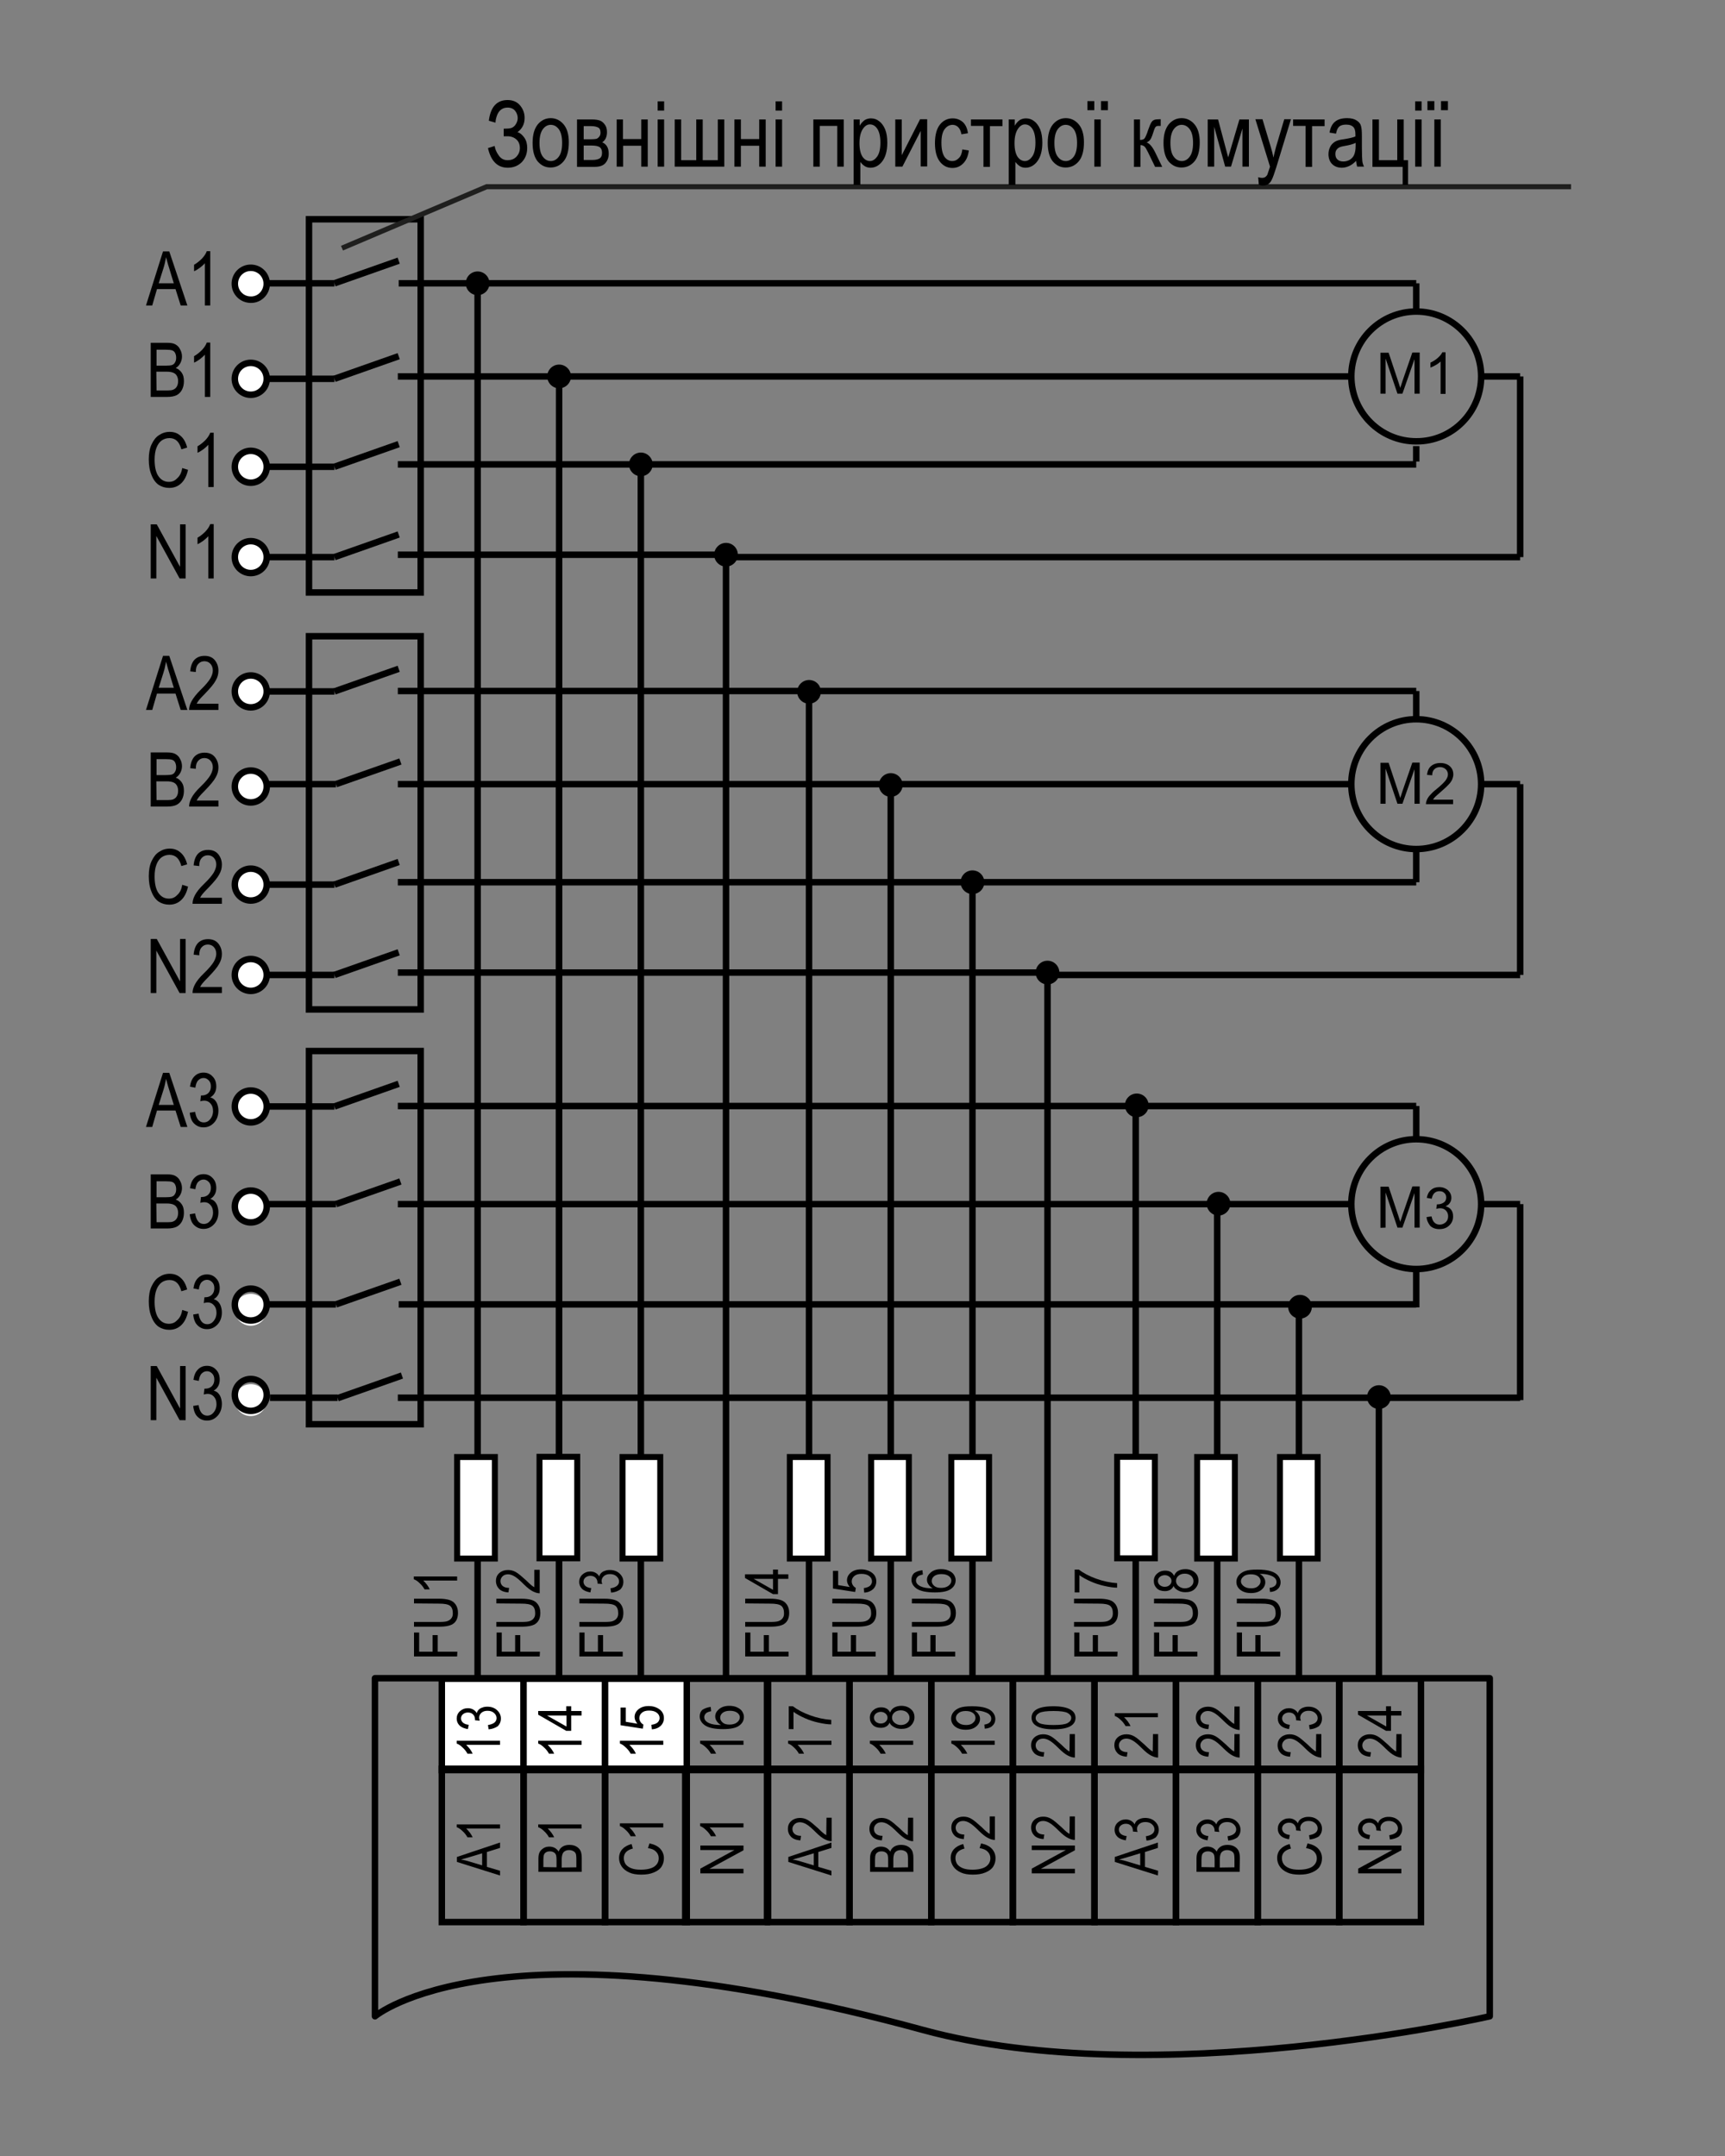 <?xml version="1.0" encoding="utf-8"?>
<!-- Generator: Adobe Illustrator 23.0.3, SVG Export Plug-In . SVG Version: 6.00 Build 0)  -->
<svg version="1.1" id="Слой_1" xmlns="http://www.w3.org/2000/svg" xmlns:xlink="http://www.w3.org/1999/xlink" x="0px" y="0px"
	 width="800px" height="1000px" viewBox="0 0 800 1000" style="enable-background:new 0 0 800 1000;" xml:space="preserve">
<rect x="0" y="0" width="800" height="1000" fill="#808080" stroke="none"/>
<style type="text/css">
	.st0{fill-rule:evenodd;clip-rule:evenodd;fill:#FFFFFF;}
	.st1{fill:none;stroke:#000000;stroke-width:3;}
	.st2{fill:none;}
	.st3{fill-rule:evenodd;clip-rule:evenodd;}
	.st4{fill:none;stroke:#000000;stroke-width:3;stroke-linecap:round;stroke-linejoin:round;}
	.st5{fill:none;stroke:#1F1F1E;stroke-width:2.355;}
	.st6{fill:#FFFFFF;stroke:#000000;stroke-width:2.77;}
</style>
<g>
	<path class="st0" d="M123.7,131.6c0-4.1-3.3-7.4-7.4-7.4s-7.4,3.3-7.4,7.4c0,4.1,3.3,7.4,7.4,7.4
		C120.4,139.1,123.7,135.7,123.7,131.6L123.7,131.6z"/>
	<path class="st1" d="M123.7,131.6c0-4.1-3.3-7.4-7.4-7.4s-7.4,3.3-7.4,7.4c0,4.1,3.3,7.4,7.4,7.4
		C120.4,139.1,123.7,135.7,123.7,131.6L123.7,131.6z"/>
	<path class="st0" d="M123.7,175.7c0-4.1-3.3-7.4-7.4-7.4s-7.4,3.3-7.4,7.4c0,4.1,3.3,7.4,7.4,7.4
		C120.4,183.1,123.7,179.8,123.7,175.7L123.7,175.7z"/>
	<path class="st1" d="M123.7,175.7c0-4.1-3.3-7.4-7.4-7.4s-7.4,3.3-7.4,7.4c0,4.1,3.3,7.4,7.4,7.4
		C120.4,183.1,123.7,179.8,123.7,175.7L123.7,175.7z"/>
	<line class="st1" x1="184.9" y1="131.4" x2="656.8" y2="131.4"/>
	<line class="st1" x1="184.5" y1="174.6" x2="626.6" y2="174.6"/>
	<path class="st0" d="M123.7,216.5c0-4.1-3.3-7.4-7.4-7.4s-7.4,3.3-7.4,7.4c0,4.1,3.3,7.4,7.4,7.4
		C120.4,223.9,123.7,220.6,123.7,216.5L123.7,216.5z"/>
	<path class="st1" d="M123.7,216.5c0-4.1-3.3-7.4-7.4-7.4s-7.4,3.3-7.4,7.4c0,4.1,3.3,7.4,7.4,7.4
		C120.4,223.9,123.7,220.6,123.7,216.5L123.7,216.5z"/>
	<line class="st1" x1="184.5" y1="215.4" x2="656.8" y2="215.4"/>
	<g>
		<path d="M640.2,182.7v-19.1h3.8l4.5,13.5c0.4,1.3,0.7,2.2,0.9,2.8c0.2-0.7,0.6-1.7,1-3.1l4.6-13.3h3.4v19.1H656v-16l-5.6,16h-2.3
			l-5.5-16.3v16.3h-2.4V182.7z"/>
		<path d="M670.4,182.7h-2.3v-15c-0.6,0.5-1.3,1.1-2.2,1.6s-1.7,0.9-2.5,1.2v-2.3c1.3-0.6,2.5-1.4,3.4-2.2s1.7-1.7,2.1-2.6h1.5
			V182.7z"/>
	</g>
	<g>
		<path d="M640.2,372.9v-19.1h3.8l4.5,13.5c0.4,1.3,0.7,2.2,0.9,2.8c0.2-0.7,0.6-1.7,1-3.1l4.6-13.3h3.4v19.1H656v-16l-5.6,16h-2.3
			l-5.5-16.3v16.3h-2.4V372.9z"/>
		<path d="M673.9,370.7v2.3h-12.6c0-0.6,0.1-1.1,0.3-1.6c0.3-0.9,0.8-1.7,1.5-2.5s1.7-1.8,3.1-2.9c2.1-1.7,3.5-3.1,4.2-4
			c0.7-1,1.1-1.9,1.1-2.8s-0.3-1.7-1-2.4c-0.7-0.6-1.5-1-2.6-1s-2,0.3-2.7,1s-1,1.6-1,2.8l-2.4-0.2c0.2-1.8,0.8-3.2,1.9-4.1
			s2.5-1.4,4.3-1.4s3.3,0.5,4.4,1.5s1.6,2.3,1.6,3.8c0,0.8-0.2,1.5-0.5,2.3c-0.3,0.7-0.8,1.5-1.6,2.3c-0.7,0.8-1.9,1.9-3.6,3.4
			c-1.4,1.2-2.3,2-2.7,2.4s-0.7,0.8-1,1.3h9.3V370.7z"/>
	</g>
	<g>
		<path d="M640.2,569.5v-19.1h3.8l4.5,13.5c0.4,1.3,0.7,2.2,0.9,2.8c0.2-0.7,0.6-1.7,1-3.1l4.6-13.3h3.4v19.1H656v-16l-5.6,16h-2.3
			l-5.5-16.3v16.3L640.2,569.5L640.2,569.5z"/>
		<path d="M661.6,564.5l2.3-0.3c0.3,1.3,0.7,2.3,1.4,2.9c0.6,0.6,1.4,0.9,2.4,0.9c1.1,0,2-0.4,2.8-1.1c0.8-0.8,1.1-1.7,1.1-2.8
			s-0.4-2-1.1-2.7s-1.6-1-2.7-1c-0.4,0-1,0.1-1.7,0.3l0.3-2.1c0.2,0,0.3,0,0.4,0c1,0,1.9-0.3,2.7-0.8s1.2-1.3,1.2-2.4
			c0-0.9-0.3-1.6-0.9-2.1c-0.6-0.6-1.3-0.8-2.3-0.8c-0.9,0-1.7,0.3-2.3,0.9s-1,1.4-1.2,2.6l-2.3-0.4c0.3-1.6,0.9-2.8,2-3.7
			c1-0.9,2.3-1.3,3.8-1.3c1,0,2,0.2,2.9,0.7c0.9,0.4,1.5,1.1,2,1.8c0.5,0.8,0.7,1.6,0.7,2.5c0,0.8-0.2,1.6-0.7,2.3
			c-0.4,0.7-1.1,1.2-2,1.6c1.1,0.3,2,0.8,2.6,1.6s0.9,1.8,0.9,3.1c0,1.7-0.6,3.1-1.8,4.2c-1.2,1.2-2.8,1.7-4.6,1.7
			c-1.7,0-3.1-0.5-4.2-1.5C662.4,567.4,661.7,566.1,661.6,564.5z"/>
	</g>
	<line class="st1" x1="656.8" y1="131.4" x2="656.8" y2="144.5"/>
	<line class="st1" x1="656.8" y1="206.9" x2="656.8" y2="214.1"/>
	<path class="st0" d="M123.7,258.4c0-4.1-3.3-7.4-7.4-7.4s-7.4,3.3-7.4,7.4c0,4.1,3.3,7.4,7.4,7.4
		C120.4,265.8,123.7,262.5,123.7,258.4L123.7,258.4z"/>
	<path class="st1" d="M123.7,258.4c0-4.1-3.3-7.4-7.4-7.4s-7.4,3.3-7.4,7.4c0,4.1,3.3,7.4,7.4,7.4
		C120.4,265.8,123.7,262.5,123.7,258.4L123.7,258.4z"/>
	<line class="st1" x1="184.5" y1="257.3" x2="336.7" y2="257.3"/>
	<line class="st1" x1="336.7" y1="258.4" x2="705" y2="258.4"/>
	<line class="st1" x1="705" y1="258.4" x2="705" y2="174.6"/>
	<line class="st1" x1="705" y1="174.6" x2="686.9" y2="174.6"/>
	<polygon class="st2" points="317.8,778.6 355.7,778.6 355.7,821 317.8,821 	"/>
	<polygon class="st1" points="355.7,821 355.7,778.6 317.8,778.6 317.8,821 355.7,821 	"/>
	<g>
		<path d="M344.8,807.3v2h-15.7c0.5,0.5,1.1,1.1,1.7,1.9c0.6,0.8,1,1.5,1.3,2.2h-2.4c-0.6-1.1-1.4-2.1-2.3-2.9
			c-0.9-0.9-1.8-1.5-2.7-1.8v-1.3h20.1V807.3z"/>
		<path d="M329.6,791.7l0.2,2c-1,0.2-1.8,0.5-2.2,0.8c-0.6,0.5-1,1.2-1,1.9c0,1.2,0.7,2.1,2.2,2.8c1.3,0.6,3.1,0.9,5.6,0.9
			c-0.9-0.5-1.5-1-2-1.8c-0.5-0.7-0.7-1.4-0.7-2.2c0-1.3,0.6-2.4,1.8-3.4s2.8-1.5,4.7-1.5c1.3,0,2.6,0.2,3.6,0.7
			c1.1,0.5,1.9,1.1,2.4,1.9s0.8,1.6,0.8,2.5c0,1.7-0.7,3-2.2,4.1s-4,1.6-7.5,1.6c-3.9,0-6.6-0.6-8.3-1.7c-1.6-1.1-2.5-2.5-2.5-4.2
			c0-1.2,0.4-2.3,1.3-3.1C326.8,792.4,328,791.9,329.6,791.7z M338.3,799.9c1.4,0,2.6-0.3,3.5-1s1.3-1.5,1.3-2.4
			c0-0.8-0.4-1.5-1.2-2.1c-0.8-0.6-2-0.9-3.4-0.9s-2.5,0.3-3.3,0.9c-0.8,0.6-1.2,1.4-1.2,2.3c0,0.9,0.4,1.6,1.2,2.3
			C335.9,799.6,336.9,799.9,338.3,799.9z"/>
	</g>
	<polygon class="st0" points="204.9,778.6 242.8,778.6 242.8,821 204.9,821 	"/>
	<polygon class="st1" points="242.8,821 242.8,778.6 204.9,778.6 204.9,821 242.8,821 	"/>
	<g>
		<path d="M231.9,807.3v2h-15.7c0.5,0.5,1.1,1.1,1.7,1.9c0.6,0.8,1,1.5,1.3,2.2h-2.4c-0.6-1.1-1.4-2.1-2.3-2.9
			c-0.9-0.9-1.8-1.5-2.7-1.8v-1.3h20.1V807.3z"/>
		<path d="M226.6,802.1l-0.3-2c2.6-0.4,4-1.5,4-3.2c0-0.9-0.4-1.7-1.2-2.4s-1.8-1-3-1s-2.1,0.3-2.8,0.9c-0.7,0.6-1.1,1.4-1.1,2.3
			c0,0.4,0.1,0.9,0.3,1.4l-2.2-0.2v-0.3c0-1-0.3-1.8-0.9-2.4s-1.4-0.9-2.4-0.9c-0.9,0-1.7,0.3-2.3,0.8s-0.9,1.2-0.9,1.9
			c0,0.8,0.3,1.4,0.9,2c0.6,0.5,1.5,0.9,2.7,1l-0.4,2c-1.7-0.3-3-0.8-3.9-1.7s-1.3-2-1.3-3.2c0-1.3,0.5-2.5,1.5-3.4s2.2-1.4,3.7-1.4
			c0.9,0,1.7,0.2,2.4,0.6c0.7,0.4,1.3,0.9,1.7,1.7c0.2-0.7,0.5-1.2,0.9-1.6c0.4-0.4,1-0.8,1.7-1c0.7-0.3,1.5-0.4,2.3-0.4
			c1.8,0,3.3,0.5,4.5,1.6s1.8,2.4,1.8,3.9c0,1.4-0.5,2.6-1.5,3.6C229.7,801.4,228.3,802,226.6,802.1z"/>
	</g>
	<polygon class="st0" points="242.8,778.6 280.6,778.6 280.6,821 242.8,821 	"/>
	<polygon class="st1" points="280.6,821 280.6,778.6 242.8,778.6 242.8,821 280.6,821 	"/>
	<g>
		<path d="M269.7,807.3v2H254c0.5,0.5,1.1,1.1,1.7,1.9c0.6,0.8,1,1.5,1.3,2.2h-2.4c-0.6-1.1-1.4-2.1-2.3-2.9
			c-0.9-0.9-1.8-1.5-2.7-1.8v-1.3h20.1V807.3z"/>
		<path d="M269.7,795.7h-4.8v7.1h-2.3l-13-7.5v-1.7h13v-2.2h2.3v2.2h4.8V795.7z M262.7,795.7h-9l9,5.1V795.7z"/>
	</g>
	<polygon class="st0" points="280.6,778.6 318.5,778.6 318.5,821 280.6,821 	"/>
	<polygon class="st1" points="318.5,821 318.5,778.6 280.6,778.6 280.6,821 318.5,821 	"/>
	<g>
		<path d="M307.6,807.3v2h-15.7c0.5,0.5,1.1,1.1,1.7,1.9c0.6,0.8,1,1.5,1.3,2.2h-2.4c-0.6-1.1-1.4-2.1-2.3-2.9
			c-0.9-0.9-1.8-1.5-2.7-1.8v-1.3h20.1V807.3z"/>
		<path d="M302.3,802.1l-0.2-2.1c1.3-0.2,2.2-0.5,2.9-1.1c0.6-0.6,0.9-1.3,0.9-2c0-1-0.4-1.8-1.3-2.5s-2.1-1-3.6-1
			c-1.4,0-2.5,0.3-3.3,1s-1.2,1.5-1.2,2.5c0,0.6,0.2,1.2,0.5,1.7s0.8,1,1.4,1.3l-0.3,1.9l-10.3-1.6V792h2.4v6.6l5.4,0.9
			c-0.8-1-1.3-2-1.3-3.1c0-1.4,0.6-2.6,1.8-3.6c1.2-1,2.8-1.5,4.7-1.5c2,0,3.6,0.5,5,1.5s2.1,2.4,2.1,4.1c0,1.4-0.5,2.6-1.5,3.6
			C305.4,801.4,304.1,802,302.3,802.1z"/>
	</g>
	<polygon class="st2" points="356.2,778.6 394,778.6 394,821 356.2,821 	"/>
	<polygon class="st1" points="394,821 394,778.6 356.2,778.6 356.2,821 394,821 	"/>
	<polygon class="st2" points="394,778.6 431.9,778.6 431.9,821 394,821 	"/>
	<polygon class="st1" points="431.9,821 431.9,778.6 394,778.6 394,821 431.9,821 	"/>
	<g>
		<path d="M385.6,807.3v2h-15.7c0.5,0.5,1.1,1.1,1.7,1.9c0.6,0.8,1,1.5,1.3,2.2h-2.4c-0.6-1.1-1.4-2.1-2.3-2.9
			c-0.9-0.9-1.8-1.5-2.7-1.8v-1.3h20.1V807.3z"/>
		<path d="M368.2,802h-2.4v-10.6h1.9c2.1,1.6,4.7,3,8,4.2s6.6,1.9,9.8,2.1v2.1c-1.7,0-3.6-0.3-5.9-0.8s-4.4-1.2-6.4-2.1
			s-3.7-1.8-5.2-2.9v8H368.2z"/>
	</g>
	<polygon class="st2" points="431.9,778.6 469.7,778.6 469.7,821 431.9,821 	"/>
	<polygon class="st1" points="469.7,821 469.7,778.6 431.9,778.6 431.9,821 469.7,821 	"/>
	<g>
		<path d="M423.5,807.3v2h-15.7c0.5,0.5,1.1,1.1,1.7,1.9c0.6,0.8,1,1.5,1.3,2.2h-2.4c-0.6-1.1-1.4-2.1-2.3-2.9
			c-0.9-0.9-1.8-1.5-2.7-1.8v-1.3h20.1V807.3z"/>
		<path d="M412.6,799c-0.4,0.8-0.9,1.4-1.6,1.8s-1.5,0.6-2.5,0.6c-1.5,0-2.8-0.4-3.7-1.3s-1.4-2-1.4-3.4s0.5-2.5,1.5-3.4
			s2.2-1.4,3.8-1.4c1,0,1.8,0.2,2.5,0.6c0.7,0.4,1.2,1,1.6,1.8c0.4-1,1-1.8,1.9-2.3s2-0.8,3.3-0.8c1.8,0,3.2,0.5,4.4,1.5
			s1.7,2.3,1.7,3.8s-0.6,2.8-1.7,3.9s-2.6,1.5-4.4,1.5c-1.3,0-2.4-0.3-3.3-0.8S412.9,800,412.6,799z M408.4,799.4
			c1,0,1.8-0.3,2.3-0.8c0.6-0.5,0.9-1.2,0.9-1.9s-0.3-1.4-0.9-1.9s-1.3-0.8-2.2-0.8c-0.9,0-1.7,0.3-2.3,0.8s-0.9,1.2-0.9,1.9
			s0.3,1.4,0.9,1.9C406.8,799.1,407.6,799.4,408.4,799.4z M417.7,800.1c1.2,0,2.2-0.3,3-1s1.1-1.4,1.1-2.4c0-0.9-0.4-1.7-1.1-2.4
			c-0.7-0.6-1.7-1-2.9-1c-1.2,0-2.2,0.3-3,1s-1.1,1.5-1.1,2.4s0.4,1.7,1.1,2.3S416.5,800.1,417.7,800.1z"/>
	</g>
	<polygon class="st2" points="469.7,778.6 507.6,778.6 507.6,821 469.7,821 	"/>
	<polygon class="st1" points="507.6,821 507.6,778.6 469.7,778.6 469.7,821 507.6,821 	"/>
	<g>
		<path d="M461.3,807.3v2h-15.7c0.5,0.5,1.1,1.1,1.7,1.9c0.6,0.8,1,1.5,1.3,2.2h-2.4c-0.6-1.1-1.4-2.1-2.3-2.9
			c-0.9-0.9-1.8-1.5-2.7-1.8v-1.3h20.1V807.3z"/>
		<path d="M456.7,801.8l-0.2-1.9c2.1-0.3,3.2-1.2,3.2-2.7c0-0.7-0.2-1.3-0.7-1.8c-0.5-0.6-1.3-1-2.5-1.4s-2.5-0.6-4.1-0.6h-0.5
			c0.8,0.4,1.5,1,1.9,1.7c0.5,0.7,0.7,1.4,0.7,2.2c0,1.3-0.6,2.5-1.8,3.5s-2.8,1.5-4.8,1.5c-2.1,0-3.7-0.5-5-1.5
			c-1.2-1-1.8-2.2-1.8-3.7c0-1,0.3-2,1-2.9s1.7-1.6,3-2.1s3.2-0.7,5.7-0.7c2.8,0,4.9,0.3,6.4,0.8s2.6,1.2,3.3,2.1s1.1,1.9,1.1,3
			c0,1.2-0.4,2.3-1.3,3.1C459.6,801.2,458.3,801.7,456.7,801.8z M447.9,793.6c-1.4,0-2.6,0.3-3.4,1c-0.8,0.6-1.2,1.4-1.2,2.2
			c0,0.9,0.4,1.6,1.3,2.3s2,1,3.5,1c1.3,0,2.4-0.3,3.1-1c0.8-0.6,1.2-1.4,1.2-2.3c0-0.9-0.4-1.7-1.2-2.3S449.3,793.6,447.9,793.6z"
			/>
	</g>
	<polygon class="st2" points="507.6,778.6 545.4,778.6 545.4,821 507.6,821 	"/>
	<polygon class="st1" points="545.4,821 545.4,778.6 507.6,778.6 507.6,821 545.4,821 	"/>
	<g>
		<path d="M647.6,804.3h2.4v10.9c-1,0-2-0.3-3.2-0.9c-1.2-0.6-2.6-1.7-4.2-3.3c-1.9-1.9-3.3-3.1-4.4-3.7c-1-0.6-2-0.9-2.9-0.9
			c-1,0-1.9,0.3-2.5,0.9c-0.6,0.6-1,1.3-1,2.2s0.3,1.7,1,2.3s1.7,0.9,3,0.9l-0.3,2.1c-1.9-0.1-3.4-0.7-4.3-1.6s-1.5-2.2-1.5-3.7
			c0-1.7,0.6-2.9,1.7-3.8s2.4-1.3,3.9-1.3c1.3,0,2.5,0.3,3.7,1s2.7,2,4.7,3.8c1.2,1.2,2.1,2,2.5,2.3c0.4,0.4,0.9,0.6,1.3,0.9
			L647.6,804.3L647.6,804.3z"/>
		<path d="M649.9,795.7h-4.8v7.1h-2.3l-13-7.5v-1.7h13v-2.2h2.3v2.2h4.8V795.7z M642.9,795.7h-9l9,5.1V795.7z"/>
	</g>
	<polygon class="st2" points="545.4,778.6 583.3,778.6 583.3,821 545.4,821 	"/>
	<polygon class="st1" points="583.3,821 583.3,778.6 545.4,778.6 545.4,821 583.3,821 	"/>
	<g>
		<path d="M534.7,804.3h2.4v10.9c-1,0-2-0.3-3.2-0.9c-1.2-0.6-2.6-1.7-4.2-3.3c-1.9-1.9-3.3-3.1-4.4-3.7c-1-0.6-2-0.9-2.9-0.9
			c-1,0-1.9,0.3-2.5,0.9c-0.6,0.6-1,1.3-1,2.2s0.3,1.7,1,2.3s1.7,0.9,3,0.9l-0.3,2.1c-1.9-0.1-3.4-0.7-4.3-1.6s-1.5-2.2-1.5-3.7
			c0-1.7,0.6-2.9,1.7-3.8s2.4-1.3,3.9-1.3c1.3,0,2.5,0.3,3.7,1s2.7,2,4.7,3.8c1.2,1.2,2.1,2,2.5,2.3c0.4,0.4,0.9,0.6,1.3,0.9
			L534.7,804.3L534.7,804.3z"/>
		<path d="M537,794.5v2h-15.7c0.5,0.5,1.1,1.1,1.7,1.9c0.6,0.8,1,1.5,1.3,2.2H522c-0.6-1.1-1.4-2.1-2.3-2.9
			c-0.9-0.9-1.8-1.5-2.7-1.8v-1.3h20V794.5z"/>
	</g>
	<polygon class="st2" points="583.3,778.6 621.1,778.6 621.1,821 583.3,821 	"/>
	<polygon class="st1" points="621.1,821 621.1,778.6 583.3,778.6 583.3,821 621.1,821 	"/>
	<g>
		<path d="M572.5,804.3h2.4v10.9c-1,0-2-0.3-3.2-0.9c-1.2-0.6-2.6-1.7-4.2-3.3c-1.9-1.9-3.3-3.1-4.4-3.7c-1-0.6-2-0.9-2.9-0.9
			c-1,0-1.9,0.3-2.5,0.9c-0.6,0.6-1,1.3-1,2.2s0.3,1.7,1,2.3s1.7,0.9,3,0.9l-0.3,2.1c-1.9-0.1-3.4-0.7-4.3-1.6s-1.5-2.2-1.5-3.7
			c0-1.7,0.6-2.9,1.7-3.8s2.4-1.3,3.9-1.3c1.3,0,2.5,0.3,3.7,1s2.7,2,4.7,3.8c1.2,1.2,2.1,2,2.5,2.3c0.4,0.4,0.9,0.6,1.3,0.9
			L572.5,804.3L572.5,804.3z"/>
		<path d="M572.5,791.5h2.4v10.9c-1,0-2-0.3-3.2-0.9c-1.2-0.6-2.6-1.7-4.2-3.3c-1.9-1.9-3.3-3.1-4.4-3.7c-1-0.6-2-0.9-2.9-0.9
			c-1,0-1.9,0.3-2.5,0.9c-0.6,0.6-1,1.3-1,2.2s0.3,1.7,1,2.3s1.7,0.9,3,0.9l-0.3,2.1c-1.9-0.1-3.4-0.7-4.3-1.6s-1.5-2.2-1.5-3.7
			c0-1.7,0.6-2.9,1.7-3.8s2.4-1.3,3.9-1.3c1.3,0,2.5,0.3,3.7,1s2.7,2,4.7,3.8c1.2,1.2,2.1,2,2.5,2.3c0.4,0.4,0.9,0.6,1.3,0.9
			L572.5,791.5L572.5,791.5z"/>
	</g>
	<polygon class="st2" points="621.1,778.6 659,778.6 659,821 621.1,821 	"/>
	<polygon class="st1" points="659,821 659,778.6 621.1,778.6 621.1,821 659,821 	"/>
	<g>
		<path d="M610.4,804.3h2.4v10.9c-1,0-2-0.3-3.2-0.9c-1.2-0.6-2.6-1.7-4.2-3.3c-1.9-1.9-3.3-3.1-4.4-3.7c-1-0.6-2-0.9-2.9-0.9
			c-1,0-1.9,0.3-2.5,0.9c-0.6,0.6-1,1.3-1,2.2s0.3,1.7,1,2.3s1.7,0.9,3,0.9l-0.3,2.1c-1.9-0.1-3.4-0.7-4.3-1.6s-1.5-2.2-1.5-3.7
			c0-1.7,0.6-2.9,1.7-3.8s2.4-1.3,3.9-1.3c1.3,0,2.5,0.3,3.7,1s2.7,2,4.7,3.8c1.2,1.2,2.1,2,2.5,2.3c0.4,0.4,0.9,0.6,1.3,0.9
			L610.4,804.3L610.4,804.3z"/>
		<path d="M607.4,802.1l-0.3-2c2.6-0.4,4-1.5,4-3.2c0-0.9-0.4-1.7-1.2-2.4s-1.8-1-3-1s-2.1,0.3-2.8,0.9c-0.7,0.6-1.1,1.4-1.1,2.3
			c0,0.4,0.1,0.9,0.3,1.4l-2.2-0.2v-0.3c0-1-0.3-1.8-0.9-2.4s-1.4-0.9-2.4-0.9c-0.9,0-1.7,0.3-2.3,0.8s-0.9,1.2-0.9,1.9
			c0,0.8,0.3,1.4,0.9,2c0.6,0.5,1.5,0.9,2.7,1l-0.4,2c-1.7-0.3-3-0.8-3.9-1.7s-1.3-2-1.3-3.2c0-1.3,0.5-2.5,1.5-3.4s2.2-1.4,3.7-1.4
			c0.9,0,1.7,0.2,2.4,0.6c0.7,0.4,1.3,0.9,1.7,1.7c0.2-0.7,0.5-1.2,0.9-1.6c0.4-0.4,1-0.8,1.7-1c0.7-0.3,1.5-0.4,2.3-0.4
			c1.8,0,3.3,0.5,4.5,1.6s1.8,2.4,1.8,3.9c0,1.4-0.5,2.6-1.5,3.6C610.5,801.4,609.1,802,607.4,802.1z"/>
	</g>
	<path class="st0" d="M123.7,320.7c0-4.1-3.3-7.4-7.4-7.4s-7.4,3.3-7.4,7.4s3.3,7.4,7.4,7.4C120.4,328.1,123.7,324.8,123.7,320.7
		L123.7,320.7z"/>
	<path class="st1" d="M123.7,320.7c0-4.1-3.3-7.4-7.4-7.4s-7.4,3.3-7.4,7.4s3.3,7.4,7.4,7.4C120.4,328.1,123.7,324.8,123.7,320.7
		L123.7,320.7z"/>
	<path class="st0" d="M123.7,364.8c0-4.1-3.3-7.4-7.4-7.4s-7.4,3.3-7.4,7.4s3.3,7.4,7.4,7.4C120.4,372.2,123.7,368.9,123.7,364.8
		L123.7,364.8z"/>
	<path class="st1" d="M123.7,364.8c0-4.1-3.3-7.4-7.4-7.4s-7.4,3.3-7.4,7.4s3.3,7.4,7.4,7.4C120.4,372.2,123.7,368.9,123.7,364.8
		L123.7,364.8z"/>
	<line class="st1" x1="184.5" y1="320.5" x2="656.8" y2="320.5"/>
	<line class="st1" x1="184.5" y1="363.7" x2="626.6" y2="363.7"/>
	<path class="st0" d="M123.7,410.3c0-4.1-3.3-7.4-7.4-7.4s-7.4,3.3-7.4,7.4s3.3,7.4,7.4,7.4C120.4,417.7,123.7,414.4,123.7,410.3
		L123.7,410.3z"/>
	<path class="st1" d="M123.7,410.3c0-4.1-3.3-7.4-7.4-7.4s-7.4,3.3-7.4,7.4s3.3,7.4,7.4,7.4C120.4,417.7,123.7,414.4,123.7,410.3
		L123.7,410.3z"/>
	<line class="st1" x1="184.5" y1="409.2" x2="656.8" y2="409.2"/>
	<line class="st1" x1="656.8" y1="320.5" x2="656.8" y2="333.6"/>
	<line class="st1" x1="656.8" y1="393.8" x2="656.8" y2="409.2"/>
	<path class="st0" d="M123.7,452.2c0-4.1-3.3-7.4-7.4-7.4s-7.4,3.3-7.4,7.4s3.3,7.4,7.4,7.4C120.4,459.6,123.7,456.3,123.7,452.2
		L123.7,452.2z"/>
	<path class="st1" d="M123.7,452.2c0-4.1-3.3-7.4-7.4-7.4s-7.4,3.3-7.4,7.4s3.3,7.4,7.4,7.4C120.4,459.6,123.7,456.3,123.7,452.2
		L123.7,452.2z"/>
	<line class="st1" x1="184.5" y1="451.1" x2="485.8" y2="451.1"/>
	<line class="st1" x1="485.8" y1="452.2" x2="705" y2="452.2"/>
	<line class="st1" x1="705" y1="452.2" x2="705" y2="363.7"/>
	<line class="st1" x1="705" y1="363.7" x2="686.9" y2="363.7"/>
	<path class="st0" d="M123.7,513.2c0-4.1-3.3-7.4-7.4-7.4s-7.4,3.3-7.4,7.4c0,4.1,3.3,7.4,7.4,7.4
		C120.4,520.6,123.7,517.3,123.7,513.2L123.7,513.2z"/>
	<path class="st1" d="M123.7,513.2c0-4.1-3.3-7.4-7.4-7.4s-7.4,3.3-7.4,7.4c0,4.1,3.3,7.4,7.4,7.4
		C120.4,520.6,123.7,517.3,123.7,513.2L123.7,513.2z"/>
	<path class="st0" d="M123.7,559.6c0-4.1-3.3-7.4-7.4-7.4s-7.4,3.3-7.4,7.4c0,4.1,3.3,7.4,7.4,7.4
		C120.4,567,123.7,563.7,123.7,559.6L123.7,559.6z"/>
	<path class="st1" d="M123.7,559.6c0-4.1-3.3-7.4-7.4-7.4s-7.4,3.3-7.4,7.4c0,4.1,3.3,7.4,7.4,7.4
		C120.4,567,123.7,563.7,123.7,559.6L123.7,559.6z"/>
	<line class="st1" x1="184.5" y1="513" x2="656.8" y2="513"/>
	<line class="st1" x1="184.5" y1="558.5" x2="627.5" y2="558.5"/>
	<path class="st0" d="M123.7,607.5c0-4.1-3.3-7.4-7.4-7.4s-7.4,3.3-7.4,7.4c0,4.1,3.3,7.4,7.4,7.4
		C120.4,614.9,123.7,611.6,123.7,607.5L123.7,607.5z"/>
	<path class="st1" d="M123.7,605.1c0-4.1-3.3-7.4-7.4-7.4s-7.4,3.3-7.4,7.4c0,4.1,3.3,7.4,7.4,7.4
		C120.4,612.5,123.7,609.2,123.7,605.1L123.7,605.1z"/>
	<line class="st1" x1="184.9" y1="605" x2="656.8" y2="605"/>
	<path class="st1" d="M686.9,558.5c0-16.6-13.5-30.1-30.1-30.1s-30.1,13.5-30.1,30.1s13.5,30.1,30.1,30.1S686.9,575.2,686.9,558.5
		L686.9,558.5z"/>
	<line class="st1" x1="656.8" y1="513" x2="656.8" y2="528.4"/>
	<line class="st1" x1="656.8" y1="588.6" x2="656.8" y2="606.4"/>
	<path class="st0" d="M123.7,649.4c0-4.1-3.3-7.4-7.4-7.4s-7.4,3.3-7.4,7.4s3.3,7.4,7.4,7.4C120.4,656.8,123.7,653.5,123.7,649.4
		L123.7,649.4z"/>
	<path class="st1" d="M123.7,647c0-4.1-3.3-7.4-7.4-7.4s-7.4,3.3-7.4,7.4s3.3,7.4,7.4,7.4C120.4,654.4,123.7,651.1,123.7,647
		L123.7,647z"/>
	<line class="st1" x1="184.5" y1="648.3" x2="639.5" y2="648.3"/>
	<line class="st1" x1="639.5" y1="648.3" x2="705" y2="648.3"/>
	<line class="st1" x1="705" y1="649.4" x2="705" y2="558.5"/>
	<line class="st1" x1="705" y1="558.5" x2="686.9" y2="558.5"/>
	<polygon class="st2" points="317.8,820.4 355.7,820.4 355.7,891.5 317.8,891.5 	"/>
	<polygon class="st1" points="355.7,891.5 355.7,820.4 317.8,820.4 317.8,891.5 355.7,891.5 	"/>
	<g>
		<path d="M344.8,868.9h-20v-2.2l15.8-8.6h-15.8V856h20v2.2l-15.8,8.6h15.8V868.9z"/>
		<path d="M344.8,845.6v2h-15.7c0.5,0.5,1.1,1.1,1.7,1.9c0.6,0.8,1,1.5,1.3,2.2h-2.4c-0.6-1.1-1.4-2.1-2.3-2.9
			c-0.9-0.9-1.8-1.5-2.7-1.8v-1.3h20.1V845.6z"/>
	</g>
	<polygon class="st2" points="204.9,820.4 242.8,820.4 242.8,891.5 204.9,891.5 	"/>
	<polygon class="st1" points="242.8,891.5 242.8,820.4 204.9,820.4 204.9,891.5 242.8,891.5 	"/>
	<g>
		<path d="M231.9,869.9l-20-6.3v-2.3l20-6.7v2.5l-6.1,1.9v6.9l6.1,1.8V869.9z M223.6,865.2v-5.6l-5.6,1.7c-1.7,0.5-3.1,0.9-4.2,1.2
			c1.3,0.2,2.6,0.5,3.8,0.9L223.6,865.2z"/>
		<path d="M231.9,846.1v2h-15.7c0.5,0.5,1.1,1.1,1.7,1.9c0.6,0.8,1,1.5,1.3,2.2h-2.4c-0.6-1.1-1.4-2.1-2.3-2.9
			c-0.9-0.9-1.8-1.5-2.7-1.8v-1.3h20.1V846.1z"/>
	</g>
	<polygon class="st2" points="242.8,820.4 280.6,820.4 280.6,891.5 242.8,891.5 	"/>
	<polygon class="st1" points="280.6,891.5 280.6,820.4 242.8,820.4 242.8,891.5 280.6,891.5 	"/>
	<g>
		<path d="M269.7,868.2h-20V862c0-1.3,0.2-2.2,0.6-3c0.4-0.7,1-1.3,1.8-1.8s1.7-0.7,2.7-0.7c0.9,0,1.7,0.2,2.5,0.6
			c0.7,0.4,1.3,1,1.8,1.7c0.3-1,0.9-1.7,1.8-2.3c0.8-0.5,1.9-0.8,3.1-0.8s2.3,0.2,3.2,0.7c0.9,0.5,1.6,1.2,2,2s0.6,2,0.6,3.4v6.4
			H269.7z M258.1,866.1v-3.6c0-0.9-0.1-1.6-0.2-2c-0.2-0.6-0.5-1-1-1.3s-1.1-0.5-1.8-0.5s-1.3,0.1-1.8,0.4c-0.5,0.3-0.8,0.6-1,1.1
			s-0.3,1.3-0.3,2.5v3.3L258.1,866.1L258.1,866.1z M267.3,866.1V862c0-0.9-0.1-1.6-0.2-2c-0.2-0.6-0.6-1.1-1.2-1.4s-1.2-0.5-2-0.5
			s-1.4,0.2-1.9,0.5s-0.9,0.7-1.1,1.3c-0.2,0.5-0.4,1.3-0.4,2.5v3.8L267.3,866.1L267.3,866.1z"/>
		<path d="M269.7,846.1v2H254c0.5,0.5,1.1,1.1,1.7,1.9c0.6,0.8,1,1.5,1.3,2.2h-2.4c-0.6-1.1-1.4-2.1-2.3-2.9
			c-0.9-0.9-1.8-1.5-2.7-1.8v-1.3h20.1V846.1z"/>
	</g>
	<polygon class="st2" points="280.6,820.4 318.5,820.4 318.5,891.5 280.6,891.5 	"/>
	<polygon class="st1" points="318.5,891.5 318.5,820.4 280.6,820.4 280.6,891.5 318.5,891.5 	"/>
	<g>
		<path d="M300.5,857.2l0.7-2.2c2.3,0.5,3.9,1.3,5,2.5s1.7,2.7,1.7,4.4c0,1.5-0.4,2.8-1.1,3.9c-0.7,1.1-1.9,2-3.6,2.7
			c-1.6,0.7-3.6,1-5.8,1c-2.2,0-4.1-0.3-5.6-1s-2.7-1.6-3.5-2.8s-1.2-2.5-1.2-3.9c0-1.6,0.5-3,1.5-4.1s2.4-1.9,4.3-2.4l0.6,2.1
			c-2.8,0.7-4.2,2.2-4.2,4.4c0,1.1,0.3,2,0.8,2.8c0.6,0.8,1.4,1.4,2.6,1.9s2.7,0.7,4.5,0.7c2.7,0,4.8-0.5,6.2-1.4
			c1.4-1,2.1-2.3,2.1-3.9c0-1.2-0.4-2.2-1.3-3.1S302.3,857.5,300.5,857.2z"/>
		<path d="M307.6,845.6v2h-15.7c0.5,0.5,1.1,1.1,1.7,1.9c0.6,0.8,1,1.5,1.3,2.2h-2.4c-0.6-1.1-1.4-2.1-2.3-2.9
			c-0.9-0.9-1.8-1.5-2.7-1.8v-1.3h20.1V845.6z"/>
	</g>
	<polygon class="st2" points="356.2,820.4 394,820.4 394,891.5 356.2,891.5 	"/>
	<polygon class="st1" points="394,891.5 394,820.4 356.2,820.4 356.2,891.5 394,891.5 	"/>
	<polygon class="st2" points="394,820.4 431.9,820.4 431.9,891.5 394,891.5 	"/>
	<polygon class="st1" points="431.9,891.5 431.9,820.4 394,820.4 394,891.5 431.9,891.5 	"/>
	<g>
		<path d="M385.6,869.9l-20-6.3v-2.3l20-6.7v2.5l-6.1,1.9v6.9l6.1,1.8V869.9z M377.4,865.2v-5.6l-5.6,1.7c-1.7,0.5-3.1,0.9-4.2,1.2
			c1.3,0.2,2.6,0.5,3.8,0.9L377.4,865.2z"/>
		<path d="M383.3,843.1h2.4V854c-1,0-2-0.3-3.2-0.9c-1.2-0.6-2.6-1.7-4.2-3.3c-1.9-1.9-3.3-3.1-4.4-3.7c-1-0.6-2-0.9-2.9-0.9
			c-1,0-1.9,0.3-2.5,0.9c-0.6,0.6-1,1.3-1,2.2s0.3,1.7,1,2.3s1.7,0.9,3,0.9l-0.3,2.1c-1.9-0.1-3.4-0.7-4.3-1.6s-1.5-2.2-1.5-3.7
			c0-1.7,0.6-2.9,1.7-3.8s2.4-1.3,3.9-1.3c1.3,0,2.5,0.3,3.7,1s2.7,2,4.7,3.8c1.2,1.2,2.1,2,2.5,2.3c0.4,0.4,0.9,0.6,1.3,0.9
			L383.3,843.1L383.3,843.1z"/>
	</g>
	<polygon class="st2" points="431.9,820.4 469.7,820.4 469.7,891.5 431.9,891.5 	"/>
	<polygon class="st1" points="469.7,891.5 469.7,820.4 431.9,820.4 431.9,891.5 469.7,891.5 	"/>
	<g>
		<path d="M423.5,868.2h-20V862c0-1.3,0.2-2.2,0.6-3c0.4-0.7,1-1.3,1.8-1.8s1.7-0.7,2.7-0.7c0.9,0,1.7,0.2,2.5,0.6
			c0.7,0.4,1.3,1,1.8,1.7c0.3-1,0.9-1.7,1.8-2.3c0.8-0.5,1.9-0.8,3.1-0.8s2.3,0.2,3.2,0.7c0.9,0.5,1.6,1.2,2,2s0.6,2,0.6,3.4v6.4
			H423.5z M411.9,866.1v-3.6c0-0.9-0.1-1.6-0.2-2c-0.2-0.6-0.5-1-1-1.3s-1.1-0.5-1.8-0.5c-0.7,0-1.3,0.1-1.8,0.4
			c-0.5,0.3-0.8,0.6-1,1.1s-0.3,1.3-0.3,2.5v3.3L411.9,866.1L411.9,866.1z M421.1,866.1V862c0-0.9-0.1-1.6-0.2-2
			c-0.2-0.6-0.6-1.1-1.2-1.4s-1.2-0.5-2-0.5s-1.4,0.2-1.9,0.5s-0.9,0.7-1.1,1.3c-0.2,0.5-0.4,1.3-0.4,2.5v3.8L421.1,866.1
			L421.1,866.1z"/>
		<path d="M421.1,843.1h2.4V854c-1,0-2-0.3-3.2-0.9c-1.2-0.6-2.6-1.7-4.2-3.3c-1.9-1.9-3.3-3.1-4.4-3.7c-1-0.6-2-0.9-2.9-0.9
			c-1,0-1.9,0.3-2.5,0.9c-0.6,0.6-1,1.3-1,2.2s0.3,1.7,1,2.3s1.7,0.9,3,0.9l-0.3,2.1c-1.9-0.1-3.4-0.7-4.3-1.6s-1.5-2.2-1.5-3.7
			c0-1.7,0.6-2.9,1.7-3.8s2.4-1.3,3.9-1.3c1.3,0,2.5,0.3,3.7,1s2.7,2,4.7,3.8c1.2,1.2,2.1,2,2.5,2.3c0.4,0.4,0.9,0.6,1.3,0.9
			L421.1,843.1L421.1,843.1z"/>
	</g>
	<polygon class="st2" points="469.7,820.4 507.6,820.4 507.6,891.5 469.7,891.5 	"/>
	<polygon class="st1" points="507.6,891.5 507.6,820.4 469.7,820.4 469.7,891.5 507.6,891.5 	"/>
	<g>
		<path d="M454.3,857.2l0.7-2.2c2.3,0.5,3.9,1.3,5,2.5s1.7,2.7,1.7,4.4c0,1.5-0.4,2.8-1.1,3.9c-0.7,1.1-1.9,2-3.6,2.7
			c-1.6,0.7-3.6,1-5.8,1c-2.2,0-4.1-0.3-5.6-1s-2.7-1.6-3.5-2.8s-1.2-2.5-1.2-3.9c0-1.6,0.5-3,1.5-4.1s2.4-1.9,4.3-2.4l0.6,2.1
			c-2.8,0.7-4.2,2.2-4.2,4.4c0,1.1,0.3,2,0.8,2.8c0.6,0.8,1.4,1.4,2.6,1.9s2.7,0.7,4.5,0.7c2.7,0,4.8-0.5,6.2-1.4
			c1.4-1,2.1-2.3,2.1-3.9c0-1.2-0.4-2.2-1.3-3.1S456,857.5,454.3,857.2z"/>
		<path d="M459,842.5h2.4v10.9c-1,0-2-0.3-3.2-0.9c-1.2-0.6-2.6-1.7-4.2-3.3c-1.9-1.9-3.3-3.1-4.4-3.7c-1-0.6-2-0.9-2.9-0.9
			c-1,0-1.9,0.3-2.5,0.9c-0.6,0.6-1,1.3-1,2.2s0.3,1.7,1,2.3s1.7,0.9,3,0.9L447,853c-1.9-0.1-3.4-0.7-4.3-1.6s-1.5-2.2-1.5-3.7
			c0-1.7,0.6-2.9,1.7-3.8s2.4-1.3,3.9-1.3c1.3,0,2.5,0.3,3.7,1s2.7,2,4.7,3.8c1.2,1.2,2.1,2,2.5,2.3c0.4,0.4,0.9,0.6,1.3,0.9
			L459,842.5L459,842.5z"/>
	</g>
	<polygon class="st2" points="507.6,820.4 545.4,820.4 545.4,891.5 507.6,891.5 	"/>
	<polygon class="st1" points="545.4,891.5 545.4,820.4 507.6,820.4 507.6,891.5 545.4,891.5 	"/>
	<g>
		<path d="M649.9,868.9h-20v-2.2l15.8-8.6h-15.8V856h20v2.2l-15.8,8.6h15.8V868.9z"/>
		<path d="M644.6,853.2l-0.3-2c2.6-0.4,4-1.5,4-3.2c0-0.9-0.4-1.7-1.2-2.4s-1.8-1-3-1s-2.1,0.3-2.8,0.9c-0.7,0.6-1.1,1.4-1.1,2.3
			c0,0.4,0.1,0.9,0.3,1.4l-2.2-0.2v-0.3c0-1-0.3-1.8-0.9-2.4s-1.4-0.9-2.4-0.9c-0.9,0-1.7,0.3-2.3,0.8s-0.9,1.2-0.9,1.9
			c0,0.8,0.3,1.4,0.9,2c0.6,0.5,1.5,0.9,2.7,1l-0.4,2c-1.7-0.3-3-0.8-3.9-1.7s-1.3-2-1.3-3.2c0-1.3,0.5-2.5,1.5-3.4s2.2-1.4,3.7-1.4
			c0.9,0,1.7,0.2,2.4,0.6c0.7,0.4,1.3,0.9,1.7,1.7c0.2-0.7,0.5-1.2,0.9-1.6c0.4-0.4,1-0.8,1.7-1c0.7-0.3,1.5-0.4,2.3-0.4
			c1.8,0,3.3,0.5,4.5,1.6s1.8,2.4,1.8,3.9c0,1.4-0.5,2.6-1.5,3.6C647.7,852.5,646.4,853,644.6,853.2z"/>
	</g>
	<polygon class="st2" points="545.4,820.4 583.3,820.4 583.3,891.5 545.4,891.5 	"/>
	<polygon class="st1" points="583.3,891.5 583.3,820.4 545.4,820.4 545.4,891.5 583.3,891.5 	"/>
	<g>
		<path d="M537,869.9l-20-6.3v-2.3l20-6.7v2.5l-6,1.9v6.9l6.1,1.8L537,869.9L537,869.9z M528.8,865.2v-5.6l-5.6,1.7
			c-1.7,0.5-3.1,0.9-4.2,1.2c1.3,0.2,2.6,0.5,3.8,0.9L528.8,865.2z"/>
		<path d="M531.7,853.7l-0.3-2c2.6-0.4,4-1.5,4-3.2c0-0.9-0.4-1.7-1.2-2.4s-1.8-1-3-1s-2.1,0.3-2.8,0.9c-0.7,0.6-1.1,1.4-1.1,2.3
			c0,0.4,0.1,0.9,0.3,1.4l-2.2-0.2v-0.3c0-1-0.3-1.8-0.9-2.4s-1.4-0.9-2.4-0.9c-0.9,0-1.7,0.3-2.3,0.8s-0.9,1.2-0.9,1.9
			c0,0.8,0.3,1.4,0.9,2c0.6,0.5,1.5,0.9,2.7,1l-0.4,2c-1.7-0.3-3-0.8-3.9-1.7s-1.3-2-1.3-3.2c0-1.3,0.5-2.5,1.5-3.4s2.2-1.4,3.7-1.4
			c0.9,0,1.7,0.2,2.4,0.6c0.7,0.4,1.3,0.9,1.7,1.7c0.2-0.7,0.5-1.2,0.9-1.6c0.4-0.4,1-0.8,1.7-1c0.7-0.3,1.5-0.4,2.3-0.4
			c1.8,0,3.3,0.5,4.5,1.6s1.8,2.4,1.8,3.9c0,1.4-0.5,2.6-1.5,3.6C534.8,853,533.5,853.6,531.7,853.7z"/>
	</g>
	<polygon class="st2" points="583.3,820.4 621.1,820.4 621.1,891.5 583.3,891.5 	"/>
	<polygon class="st1" points="621.1,891.5 621.1,820.4 583.3,820.4 583.3,891.5 621.1,891.5 	"/>
	<g>
		<path d="M574.9,868.2h-20V862c0-1.3,0.2-2.2,0.6-3c0.4-0.7,1-1.3,1.8-1.8s1.7-0.7,2.7-0.7c0.9,0,1.7,0.2,2.5,0.6
			c0.7,0.4,1.3,1,1.8,1.7c0.3-1,0.9-1.7,1.8-2.3c0.8-0.5,1.9-0.8,3.1-0.8c1.2,0,2.3,0.2,3.2,0.7s1.6,1.2,2,2s0.6,2,0.6,3.4
			L574.9,868.2L574.9,868.2z M563.3,866.1v-3.6c0-0.9-0.1-1.6-0.2-2c-0.2-0.6-0.5-1-1-1.3s-1.1-0.5-1.8-0.5s-1.3,0.1-1.8,0.4
			c-0.5,0.3-0.8,0.6-1,1.1s-0.3,1.3-0.3,2.5v3.3L563.3,866.1L563.3,866.1z M572.5,866.1V862c0-0.9-0.1-1.6-0.2-2
			c-0.2-0.6-0.6-1.1-1.2-1.4s-1.2-0.5-2-0.5s-1.4,0.2-1.9,0.5s-0.9,0.7-1.1,1.3c-0.2,0.5-0.4,1.3-0.4,2.5v3.8L572.5,866.1
			L572.5,866.1z"/>
		<path d="M569.6,853.7l-0.3-2c2.6-0.4,4-1.5,4-3.2c0-0.9-0.4-1.7-1.2-2.4s-1.8-1-3-1s-2.1,0.3-2.8,0.9c-0.7,0.6-1.1,1.4-1.1,2.3
			c0,0.4,0.1,0.9,0.3,1.4l-2.2-0.2v-0.3c0-1-0.3-1.8-0.9-2.4s-1.4-0.9-2.4-0.9c-0.9,0-1.7,0.3-2.3,0.8s-0.9,1.2-0.9,1.9
			c0,0.8,0.3,1.4,0.9,2c0.6,0.5,1.5,0.9,2.7,1l-0.4,2c-1.7-0.3-3-0.8-3.9-1.7s-1.3-2-1.3-3.2c0-1.3,0.5-2.5,1.5-3.4s2.2-1.4,3.7-1.4
			c0.9,0,1.7,0.2,2.4,0.6c0.7,0.4,1.3,0.9,1.7,1.7c0.2-0.7,0.5-1.2,0.9-1.6c0.4-0.4,1-0.8,1.7-1c0.7-0.3,1.5-0.4,2.3-0.4
			c1.8,0,3.3,0.5,4.5,1.6s1.8,2.4,1.8,3.9c0,1.4-0.5,2.6-1.5,3.6C572.7,853,571.3,853.6,569.6,853.7z"/>
	</g>
	<polygon class="st2" points="621.1,820.4 659,820.4 659,891.5 621.1,891.5 	"/>
	<polygon class="st1" points="659,891.5 659,820.4 621.1,820.4 621.1,891.5 659,891.5 	"/>
	<g>
		<path d="M605.7,857.2l0.7-2.2c2.3,0.5,3.9,1.3,5,2.5s1.7,2.7,1.7,4.4c0,1.5-0.4,2.8-1.1,3.9c-0.7,1.1-1.9,2-3.6,2.7
			c-1.6,0.7-3.6,1-5.8,1s-4.1-0.3-5.6-1s-2.7-1.6-3.5-2.8s-1.2-2.5-1.2-3.9c0-1.6,0.5-3,1.5-4.1s2.4-1.9,4.3-2.4l0.6,2.1
			c-2.8,0.7-4.2,2.2-4.2,4.4c0,1.1,0.3,2,0.8,2.8c0.6,0.8,1.4,1.4,2.6,1.9c1.2,0.5,2.7,0.7,4.5,0.7c2.7,0,4.8-0.5,6.2-1.4
			c1.4-1,2.1-2.3,2.1-3.9c0-1.2-0.4-2.2-1.3-3.1S607.4,857.5,605.7,857.2z"/>
		<path d="M607.4,853.2l-0.3-2c2.6-0.4,4-1.5,4-3.2c0-0.9-0.4-1.7-1.2-2.4s-1.8-1-3-1s-2.1,0.3-2.8,0.9c-0.7,0.6-1.1,1.4-1.1,2.3
			c0,0.4,0.1,0.9,0.3,1.4l-2.2-0.2v-0.3c0-1-0.3-1.8-0.9-2.4s-1.4-0.9-2.4-0.9c-0.9,0-1.7,0.3-2.3,0.8s-0.9,1.2-0.9,1.9
			c0,0.8,0.3,1.4,0.9,2c0.6,0.5,1.5,0.9,2.7,1l-0.4,2c-1.7-0.3-3-0.8-3.9-1.7s-1.3-2-1.3-3.2c0-1.3,0.5-2.5,1.5-3.4s2.2-1.4,3.7-1.4
			c0.9,0,1.7,0.2,2.4,0.6c0.7,0.4,1.3,0.9,1.7,1.7c0.2-0.7,0.5-1.2,0.9-1.6c0.4-0.4,1-0.8,1.7-1c0.7-0.3,1.5-0.4,2.3-0.4
			c1.8,0,3.3,0.5,4.5,1.6s1.8,2.4,1.8,3.9c0,1.4-0.5,2.6-1.5,3.6C610.5,852.5,609.1,853,607.4,853.2z"/>
	</g>
	<line class="st1" x1="336.7" y1="778.6" x2="336.7" y2="258.1"/>
	<line class="st1" x1="221.5" y1="778.6" x2="221.5" y2="131.4"/>
	<line class="st1" x1="259.3" y1="778.6" x2="259.3" y2="175.9"/>
	<line class="st1" x1="259.3" y1="778.6" x2="259.3" y2="259"/>
	<line class="st1" x1="297.2" y1="778.6" x2="297.2" y2="215.4"/>
	<line class="st1" x1="485.8" y1="778.6" x2="485.8" y2="450.6"/>
	<line class="st1" x1="375.2" y1="778.6" x2="375.2" y2="320.9"/>
	<line class="st1" x1="413.1" y1="778.6" x2="413.1" y2="364.6"/>
	<line class="st1" x1="451" y1="778.6" x2="451" y2="410.6"/>
	<line class="st1" x1="639.5" y1="778.6" x2="639.5" y2="648.3"/>
	<line class="st1" x1="526.7" y1="778.6" x2="526.7" y2="511.8"/>
	<line class="st1" x1="564.5" y1="778.6" x2="564.5" y2="558.5"/>
	<line class="st1" x1="602.4" y1="778.6" x2="602.4" y2="606.2"/>
	<g>
		<g>
			<path d="M67.7,141.7l7.9-25.1h2.9l8.4,25.1h-3.1l-2.4-7.6h-8.6l-2.2,7.6H67.7z M73.6,131.4h7l-2.1-6.9c-0.7-2.1-1.1-3.9-1.5-5.2
				c-0.3,1.6-0.6,3.2-1.1,4.8L73.6,131.4z"/>
			<path d="M97.5,141.7H95v-19.6c-0.6,0.7-1.4,1.4-2.3,2.1c-1,0.7-1.9,1.3-2.7,1.6v-3c1.4-0.8,2.6-1.8,3.7-2.9
				c1.1-1.2,1.8-2.3,2.2-3.4h1.6C97.5,116.5,97.5,141.7,97.5,141.7z"/>
		</g>
	</g>
	<g>
		<g>
			<path d="M69.9,184.1V159h7.7c1.6,0,2.8,0.2,3.7,0.7c0.9,0.5,1.7,1.2,2.2,2.3c0.6,1,0.9,2.2,0.9,3.4c0,1.1-0.3,2.2-0.8,3.1
				c-0.5,0.9-1.2,1.7-2.1,2.2c1.2,0.4,2.1,1.2,2.8,2.2s1,2.3,1,3.9c0,1.5-0.3,2.8-0.9,4c-0.6,1.1-1.5,2-2.5,2.5s-2.5,0.8-4.3,0.8
				L69.9,184.1L69.9,184.1z M72.6,169.6H77c1.2,0,2-0.1,2.5-0.2c0.7-0.2,1.3-0.6,1.6-1.2c0.4-0.6,0.6-1.3,0.6-2.3
				c0-0.9-0.2-1.6-0.5-2.2c-0.3-0.6-0.8-1-1.4-1.2s-1.6-0.3-3.1-0.3h-4.1V169.6z M72.6,181.1h5.1c1.1,0,2-0.1,2.5-0.3
				c0.8-0.3,1.4-0.8,1.8-1.5s0.6-1.5,0.6-2.6c0-0.9-0.2-1.7-0.6-2.4s-0.9-1.1-1.6-1.4c-0.7-0.3-1.7-0.5-3.1-0.5h-4.8L72.6,181.1
				L72.6,181.1z"/>
			<path d="M97.5,184.1H95v-19.6c-0.6,0.7-1.4,1.4-2.3,2.1c-1,0.7-1.9,1.3-2.7,1.6v-3c1.4-0.8,2.6-1.8,3.7-2.9
				c1.1-1.2,1.8-2.3,2.2-3.4h1.6C97.5,158.9,97.5,184.1,97.5,184.1z"/>
		</g>
	</g>
	<g>
		<g>
			<path d="M84.5,217.1l2.7,0.8c-0.6,2.8-1.7,4.9-3.2,6.3c-1.5,1.4-3.3,2.1-5.5,2.1c-1.9,0-3.5-0.5-4.9-1.4
				c-1.3-0.9-2.5-2.4-3.3-4.5c-0.9-2.1-1.3-4.5-1.3-7.3s0.4-5.1,1.3-7s2-3.4,3.5-4.3c1.5-1,3.1-1.5,4.9-1.5c2,0,3.7,0.6,5.1,1.9
				c1.4,1.2,2.4,3,3,5.4l-2.7,0.8c-0.9-3.5-2.7-5.2-5.5-5.2c-1.4,0-2.6,0.4-3.6,1.1s-1.8,1.8-2.4,3.3s-0.9,3.4-0.9,5.6
				c0,3.4,0.6,6,1.8,7.7c1.2,1.7,2.8,2.6,4.8,2.6c1.5,0,2.8-0.5,3.8-1.6C83.4,220.8,84.2,219.2,84.5,217.1z"/>
			<path d="M99.1,225.9h-2.5v-19.6c-0.6,0.7-1.4,1.4-2.3,2.1c-1,0.7-1.9,1.3-2.7,1.6v-3c1.4-0.8,2.6-1.8,3.7-2.9
				c1.1-1.2,1.8-2.3,2.2-3.4h1.6C99.1,200.7,99.1,225.9,99.1,225.9z"/>
		</g>
	</g>
	<g>
		<g>
			<path d="M69.9,268.3v-25.1h2.8l10.8,19.7v-19.7h2.6v25.1h-2.8l-10.8-19.7v19.7H69.9z"/>
			<path d="M99.1,268.3h-2.5v-19.6c-0.6,0.7-1.4,1.4-2.3,2.1c-1,0.7-1.9,1.3-2.7,1.6v-3c1.4-0.8,2.6-1.8,3.7-2.9
				c1.1-1.2,1.8-2.3,2.2-3.4h1.6C99.1,243.1,99.1,268.3,99.1,268.3z"/>
		</g>
	</g>
	<g>
		<g>
			<path d="M67.7,329.3l7.9-25.1h2.9l8.4,25.1h-3.1l-2.4-7.6h-8.6l-2.2,7.6H67.7z M73.6,319h7l-2.1-6.9c-0.7-2.1-1.1-3.9-1.5-5.2
				c-0.3,1.6-0.6,3.2-1.1,4.8L73.6,319z"/>
			<path d="M101.3,326.3v3H87.7c0-1.2,0.3-2.5,1.1-4S91,322,93,320c2.4-2.3,3.9-4.2,4.6-5.4c0.7-1.3,1.1-2.5,1.1-3.6
				c0-1.3-0.4-2.3-1.1-3.1c-0.7-0.8-1.7-1.2-2.8-1.2c-1.2,0-2.1,0.4-2.9,1.3s-1.1,2.1-1.1,3.7l-2.6-0.3c0.2-2.4,0.9-4.2,2-5.4
				c1.2-1.2,2.7-1.8,4.7-1.8c2.1,0,3.7,0.7,4.8,2.1c1.1,1.4,1.6,3,1.6,4.8c0,1.6-0.4,3.1-1.3,4.6c-0.8,1.5-2.4,3.4-4.8,5.9
				c-1.5,1.5-2.5,2.6-2.9,3.1s-0.8,1.1-1.1,1.7h10.1V326.3z"/>
		</g>
	</g>
	<g>
		<g>
			<path d="M69.9,374v-25h7.7c1.6,0,2.8,0.2,3.7,0.7c0.9,0.5,1.7,1.2,2.2,2.3c0.6,1,0.9,2.2,0.9,3.4c0,1.1-0.3,2.2-0.8,3.1
				s-1.2,1.7-2.1,2.2c1.2,0.4,2.1,1.2,2.8,2.2s1,2.3,1,3.9c0,1.5-0.3,2.8-0.9,4c-0.6,1.1-1.5,2-2.5,2.5s-2.5,0.8-4.3,0.8h-7.7V374z
				 M72.6,359.5H77c1.2,0,2-0.1,2.5-0.2c0.7-0.2,1.3-0.6,1.6-1.2c0.4-0.6,0.6-1.3,0.6-2.3c0-0.9-0.2-1.6-0.5-2.2s-0.8-1-1.4-1.2
				s-1.6-0.3-3.1-0.3h-4.1V359.5z M72.6,371.1h5.1c1.1,0,2-0.1,2.5-0.3c0.8-0.3,1.4-0.8,1.8-1.5s0.6-1.5,0.6-2.6
				c0-0.9-0.2-1.7-0.6-2.4c-0.4-0.7-0.9-1.1-1.6-1.4s-1.7-0.5-3.1-0.5h-4.8L72.6,371.1L72.6,371.1z"/>
			<path d="M101.3,371.1v3H87.7c0-1.2,0.3-2.5,1.1-4s2.1-3.2,4.2-5.2c2.4-2.3,3.9-4.2,4.6-5.4c0.7-1.3,1.1-2.5,1.1-3.6
				c0-1.3-0.4-2.3-1.1-3.1c-0.7-0.8-1.7-1.2-2.8-1.2c-1.2,0-2.1,0.4-2.9,1.3s-1.1,2.1-1.1,3.7l-2.6-0.3c0.2-2.4,0.9-4.2,2-5.4
				c1.2-1.2,2.7-1.8,4.7-1.8c2.1,0,3.7,0.7,4.8,2.1c1.1,1.4,1.6,3,1.6,4.8c0,1.6-0.4,3.1-1.3,4.6c-0.8,1.5-2.4,3.4-4.8,5.9
				c-1.5,1.5-2.5,2.6-2.9,3.1s-0.8,1.1-1.1,1.7h10.1V371.1z"/>
		</g>
	</g>
	<g>
		<g>
			<path d="M84.5,410.4l2.7,0.8c-0.6,2.8-1.7,4.9-3.2,6.3s-3.3,2.1-5.5,2.1c-1.9,0-3.5-0.5-4.9-1.4c-1.3-0.9-2.5-2.4-3.3-4.5
				c-0.9-2.1-1.3-4.5-1.3-7.3s0.4-5.1,1.3-7s2-3.4,3.5-4.3c1.5-1,3.1-1.5,4.9-1.5c2,0,3.7,0.6,5.1,1.9c1.4,1.2,2.4,3,3,5.4l-2.7,0.8
				c-0.9-3.5-2.7-5.2-5.5-5.2c-1.4,0-2.6,0.4-3.6,1.1s-1.8,1.8-2.4,3.3s-0.9,3.4-0.9,5.6c0,3.4,0.6,6,1.8,7.7
				c1.2,1.7,2.8,2.6,4.8,2.6c1.5,0,2.8-0.5,3.8-1.6C83.4,414.1,84.2,412.5,84.5,410.4z"/>
			<path d="M102.9,416.2v3H89.3c0-1.2,0.3-2.5,1.1-4s2.1-3.2,4.2-5.2c2.4-2.3,3.9-4.2,4.6-5.4c0.7-1.3,1.1-2.5,1.1-3.6
				c0-1.3-0.4-2.3-1.1-3.1c-0.7-0.8-1.7-1.2-2.8-1.2c-1.2,0-2.1,0.4-2.9,1.3s-1.1,2.1-1.1,3.7l-2.6-0.3c0.2-2.4,0.9-4.2,2-5.4
				c1.2-1.2,2.7-1.8,4.7-1.8c2.1,0,3.7,0.7,4.8,2.1c1.1,1.4,1.6,3,1.6,4.8c0,1.6-0.4,3.1-1.3,4.6c-0.8,1.5-2.4,3.4-4.8,5.9
				c-1.5,1.5-2.5,2.6-2.9,3.1s-0.8,1.1-1.1,1.7h10.1V416.2z"/>
		</g>
	</g>
	<g>
		<g>
			<path d="M69.9,460.6v-25.1h2.8l10.8,19.7v-19.7h2.6v25.1h-2.8l-10.8-19.7v19.7H69.9z"/>
			<path d="M102.9,457.6v3H89.3c0-1.2,0.3-2.5,1.1-4s2.1-3.2,4.2-5.2c2.4-2.3,3.9-4.2,4.6-5.4c0.7-1.3,1.1-2.5,1.1-3.6
				c0-1.3-0.4-2.3-1.1-3.1c-0.7-0.8-1.7-1.2-2.8-1.2c-1.2,0-2.1,0.4-2.9,1.3s-1.1,2.1-1.1,3.7l-2.6-0.3c0.2-2.4,0.9-4.2,2-5.4
				c1.2-1.2,2.7-1.8,4.7-1.8c2.1,0,3.7,0.7,4.8,2.1c1.1,1.4,1.6,3,1.6,4.8c0,1.6-0.4,3.1-1.3,4.6c-0.8,1.5-2.4,3.4-4.8,5.9
				c-1.5,1.5-2.5,2.6-2.9,3.1s-0.8,1.1-1.1,1.7h10.1V457.6z"/>
		</g>
	</g>
	<g>
		<g>
			<path d="M67.7,522.7l7.9-25.1h2.9l8.4,25.1h-3.1l-2.4-7.6h-8.6l-2.2,7.6H67.7z M73.6,512.5h7l-2.1-6.9c-0.7-2.1-1.1-3.9-1.5-5.2
				c-0.3,1.6-0.6,3.2-1.1,4.8L73.6,512.5z"/>
			<path d="M88,516.1l2.5-0.4c0.5,3.3,1.9,4.9,4,4.9c1.2,0,2.2-0.5,3-1.5s1.3-2.2,1.3-3.8c0-1.5-0.4-2.6-1.2-3.5
				c-0.8-0.9-1.7-1.3-2.9-1.3c-0.5,0-1.1,0.1-1.8,0.3l0.3-2.7h0.4c1.2,0,2.3-0.4,3-1.1c0.8-0.8,1.2-1.8,1.2-3.1c0-1.2-0.3-2.1-1-2.8
				s-1.4-1.1-2.4-1.1s-1.8,0.4-2.5,1.1s-1.1,1.9-1.3,3.4l-2.5-0.5c0.3-2.1,1-3.8,2.2-4.9c1.1-1.1,2.5-1.6,4.1-1.6
				c1.7,0,3.1,0.6,4.2,1.8c1.2,1.2,1.7,2.8,1.7,4.6c0,1.1-0.2,2.1-0.7,3s-1.2,1.6-2.1,2.1c0.8,0.2,1.5,0.6,2,1.1s1,1.2,1.3,2.1
				s0.5,1.9,0.5,2.9c0,2.3-0.7,4.2-2,5.6c-1.4,1.5-3,2.2-4.9,2.2c-1.8,0-3.2-0.6-4.5-1.9C88.9,520,88.2,518.3,88,516.1z"/>
		</g>
	</g>
	<g>
		<g>
			<path d="M69.9,569.8v-25.1h7.7c1.6,0,2.8,0.2,3.7,0.7c0.9,0.5,1.7,1.2,2.2,2.3c0.6,1,0.9,2.2,0.9,3.4c0,1.1-0.3,2.2-0.8,3.1
				c-0.5,0.9-1.2,1.7-2.1,2.2c1.2,0.4,2.1,1.2,2.8,2.2s1,2.3,1,3.9c0,1.5-0.3,2.8-0.9,4c-0.6,1.1-1.5,2-2.5,2.5s-2.5,0.8-4.3,0.8
				L69.9,569.8L69.9,569.8z M72.6,555.3H77c1.2,0,2-0.1,2.5-0.2c0.7-0.2,1.3-0.6,1.6-1.2c0.4-0.6,0.6-1.3,0.6-2.3
				c0-0.9-0.2-1.6-0.5-2.2c-0.3-0.6-0.8-1-1.4-1.2s-1.6-0.3-3.1-0.3h-4.1V555.3z M72.6,566.9h5.1c1.1,0,2-0.1,2.5-0.3
				c0.8-0.3,1.4-0.8,1.8-1.5s0.6-1.5,0.6-2.6c0-0.9-0.2-1.7-0.6-2.4s-0.9-1.1-1.6-1.4c-0.7-0.3-1.7-0.5-3.1-0.5h-4.8L72.6,566.9
				L72.6,566.9z"/>
			<path d="M88,563.2l2.5-0.4c0.5,3.3,1.9,4.9,4,4.9c1.2,0,2.2-0.5,3-1.5s1.3-2.2,1.3-3.8c0-1.5-0.4-2.6-1.2-3.5
				c-0.8-0.9-1.7-1.3-2.9-1.3c-0.5,0-1.1,0.1-1.8,0.3l0.3-2.7h0.4c1.2,0,2.3-0.4,3-1.1c0.8-0.8,1.2-1.8,1.2-3.1c0-1.2-0.3-2.1-1-2.8
				s-1.4-1.1-2.4-1.1s-1.8,0.4-2.5,1.1c-0.7,0.7-1.1,1.9-1.3,3.4l-2.5-0.5c0.3-2.1,1-3.8,2.2-4.9c1.1-1.1,2.5-1.6,4.1-1.6
				c1.7,0,3.1,0.6,4.2,1.8c1.2,1.2,1.7,2.8,1.7,4.6c0,1.1-0.2,2.1-0.7,3s-1.2,1.6-2.1,2.1c0.8,0.2,1.5,0.6,2,1.1s1,1.2,1.3,2.1
				s0.5,1.9,0.5,2.9c0,2.3-0.7,4.2-2,5.6c-1.4,1.5-3,2.2-4.9,2.2c-1.8,0-3.2-0.6-4.5-1.9C88.9,567.1,88.2,565.4,88,563.2z"/>
		</g>
	</g>
	<g>
		<g>
			<path d="M84.5,607.6l2.7,0.8c-0.6,2.8-1.7,4.9-3.2,6.3c-1.5,1.4-3.3,2.1-5.5,2.1c-1.9,0-3.5-0.5-4.9-1.4
				c-1.3-0.9-2.5-2.4-3.3-4.5c-0.9-2.1-1.3-4.5-1.3-7.3s0.4-5.1,1.3-7s2-3.4,3.5-4.3c1.5-1,3.1-1.5,4.9-1.5c2,0,3.7,0.6,5.1,1.9
				c1.4,1.2,2.4,3,3,5.4l-2.7,0.8c-0.9-3.5-2.7-5.2-5.5-5.2c-1.4,0-2.6,0.4-3.6,1.1s-1.8,1.8-2.4,3.3s-0.9,3.4-0.9,5.6
				c0,3.4,0.6,6,1.8,7.7c1.2,1.7,2.8,2.6,4.8,2.6c1.5,0,2.8-0.5,3.8-1.6C83.4,611.3,84.2,609.7,84.5,607.6z"/>
			<path d="M89.6,609.7l2.5-0.4c0.5,3.3,1.9,4.9,4,4.9c1.2,0,2.2-0.5,3-1.5s1.3-2.2,1.3-3.8c0-1.5-0.4-2.6-1.2-3.5
				c-0.8-0.9-1.7-1.3-2.9-1.3c-0.5,0-1.1,0.1-1.8,0.3l0.3-2.7h0.4c1.2,0,2.3-0.4,3-1.1c0.8-0.8,1.2-1.8,1.2-3.1c0-1.2-0.3-2.1-1-2.8
				s-1.4-1.1-2.4-1.1s-1.8,0.4-2.5,1.1c-0.7,0.7-1.1,1.9-1.3,3.4l-2.5-0.5c0.3-2.1,1-3.8,2.2-4.9c1.1-1.1,2.5-1.6,4.1-1.6
				c1.7,0,3.1,0.6,4.2,1.8c1.2,1.2,1.7,2.8,1.7,4.6c0,1.1-0.2,2.1-0.7,3s-1.2,1.6-2.1,2.1c0.8,0.2,1.5,0.6,2,1.1s1,1.2,1.3,2.1
				s0.5,1.9,0.5,2.9c0,2.3-0.7,4.2-2,5.6c-1.4,1.5-3,2.2-4.9,2.2c-1.8,0-3.2-0.6-4.5-1.9C90.5,613.6,89.8,611.9,89.6,609.7z"/>
		</g>
	</g>
	<g>
		<g>
			<path d="M69.9,658.7v-25.1h2.8l10.8,19.7v-19.7h2.6v25.1h-2.8L72.5,639v19.7H69.9z"/>
			<path d="M89.6,652.1l2.5-0.4c0.5,3.3,1.9,4.9,4,4.9c1.2,0,2.2-0.5,3-1.5s1.3-2.2,1.3-3.8c0-1.5-0.4-2.6-1.2-3.5
				c-0.8-0.9-1.7-1.3-2.9-1.3c-0.5,0-1.1,0.1-1.8,0.3l0.3-2.7h0.4c1.2,0,2.3-0.4,3-1.1c0.8-0.8,1.2-1.8,1.2-3.1c0-1.2-0.3-2.1-1-2.8
				S97,636,96,636s-1.8,0.4-2.5,1.1c-0.7,0.7-1.1,1.9-1.3,3.4l-2.5-0.5c0.3-2.1,1-3.8,2.2-4.9c1.1-1.1,2.5-1.6,4.1-1.6
				c1.7,0,3.1,0.6,4.2,1.8c1.2,1.2,1.7,2.8,1.7,4.6c0,1.1-0.2,2.1-0.7,3s-1.2,1.6-2.1,2.1c0.8,0.2,1.5,0.6,2,1.1s1,1.2,1.3,2.1
				s0.5,1.9,0.5,2.9c0,2.3-0.7,4.2-2,5.6c-1.4,1.5-3,2.2-4.9,2.2c-1.8,0-3.2-0.6-4.5-1.9C90.5,656,89.8,654.3,89.6,652.1z"/>
		</g>
	</g>
	<g>
		<path d="M496.1,804.3h2.4v10.9c-1,0-2-0.3-3.2-0.9c-1.2-0.6-2.6-1.7-4.2-3.3c-1.9-1.9-3.3-3.1-4.4-3.7c-1-0.6-2-0.9-2.9-0.9
			c-1,0-1.9,0.3-2.5,0.9c-0.6,0.6-1,1.3-1,2.2s0.3,1.7,1,2.3s1.7,0.9,3,0.9l-0.3,2.1c-1.9-0.1-3.4-0.7-4.3-1.6s-1.5-2.2-1.5-3.7
			c0-1.7,0.6-2.9,1.7-3.8s2.4-1.3,3.9-1.3c1.3,0,2.5,0.3,3.7,1s2.7,2,4.7,3.8c1.2,1.2,2.1,2,2.5,2.3c0.4,0.4,0.9,0.6,1.3,0.9
			L496.1,804.3L496.1,804.3z"/>
		<path d="M488.6,802.1c-3.4,0-5.9-0.5-7.6-1.4s-2.6-2.2-2.6-4c0-1.6,0.7-2.8,2.1-3.7c1.7-1.1,4.4-1.6,8.1-1.6
			c3.3,0,5.9,0.5,7.6,1.4s2.6,2.2,2.6,4c0,1.6-0.8,2.9-2.3,3.8S492.4,802.1,488.6,802.1z M488.6,800.1c3.3,0,5.4-0.3,6.5-0.9
			c1.1-0.6,1.7-1.4,1.7-2.4c0-0.9-0.6-1.7-1.7-2.3s-3.3-0.9-6.5-0.9c-3.3,0-5.5,0.3-6.6,0.9c-1.1,0.6-1.7,1.4-1.7,2.4
			c0,0.9,0.6,1.7,1.7,2.3C483.2,799.8,485.4,800.1,488.6,800.1z"/>
	</g>
	<g>
		<path d="M498.5,868.9h-20v-2.2l15.8-8.6h-15.8V856h20v2.2l-15.8,8.6h15.8V868.9z"/>
		<path d="M496.1,842.5h2.4v10.9c-1,0-2-0.3-3.2-0.9c-1.2-0.6-2.6-1.7-4.2-3.3c-1.9-1.9-3.3-3.1-4.4-3.7c-1-0.6-2-0.9-2.9-0.9
			c-1,0-1.9,0.3-2.5,0.9c-0.6,0.6-1,1.3-1,2.2s0.3,1.7,1,2.3s1.7,0.9,3,0.9L484,853c-1.9-0.1-3.4-0.7-4.3-1.6s-1.5-2.2-1.5-3.7
			c0-1.7,0.6-2.9,1.7-3.8s2.4-1.3,3.9-1.3c1.3,0,2.5,0.3,3.7,1s2.7,2,4.7,3.8c1.2,1.2,2.1,2,2.5,2.3c0.4,0.4,0.9,0.6,1.3,0.9
			L496.1,842.5L496.1,842.5z"/>
	</g>
	<path class="st1" d="M686.9,363.7c0-16.6-13.5-30.1-30.1-30.1s-30.1,13.5-30.1,30.1s13.5,30.1,30.1,30.1
		C673.4,393.8,686.9,380.3,686.9,363.7L686.9,363.7z"/>
	<path class="st1" d="M686.9,174.6c0-16.6-13.5-30.1-30.1-30.1s-30.1,13.5-30.1,30.1s13.5,30.1,30.1,30.1
		C673.4,204.8,686.9,191.3,686.9,174.6L686.9,174.6z"/>
	<circle class="st3" cx="221.5" cy="131.4" r="5.5"/>
	<path class="st3" d="M302.7,215.4c0,3-2.5,5.5-5.5,5.5s-5.5-2.5-5.5-5.5s2.5-5.5,5.5-5.5S302.7,212.4,302.7,215.4z"/>
	<circle class="st3" cx="259.3" cy="174.6" r="5.5"/>
	<path class="st3" d="M342.2,257.3c0,3-2.5,5.5-5.5,5.5s-5.5-2.5-5.5-5.5s2.5-5.5,5.5-5.5C339.8,251.8,342.2,254.3,342.2,257.3z"/>
	<path class="st3" d="M380.7,320.9c0,3-2.5,5.5-5.5,5.5s-5.5-2.5-5.5-5.5s2.5-5.5,5.5-5.5C378.3,315.4,380.7,317.8,380.7,320.9z"/>
	<circle class="st3" cx="451" cy="409.2" r="5.5"/>
	<path class="st3" d="M418.6,364.1c0,3-2.5,5.5-5.5,5.5s-5.5-2.5-5.5-5.5s2.5-5.5,5.5-5.5S418.6,361,418.6,364.1z"/>
	<circle class="st3" cx="485.8" cy="451.1" r="5.5"/>
	<circle class="st3" cx="527.2" cy="512.7" r="5.5"/>
	<circle class="st3" cx="602.9" cy="606.1" r="5.5"/>
	<path class="st3" d="M570.6,558.3c0,3-2.5,5.5-5.5,5.5s-5.5-2.5-5.5-5.5s2.5-5.5,5.5-5.5S570.6,555.2,570.6,558.3z"/>
	<circle class="st3" cx="639.5" cy="648" r="5.5"/>
	<path class="st4" d="M173.9,778.4v156.8c0,0,56.1-47.8,254.4,6.4c107.1,29.2,262.6-6.4,262.6-6.4V778.4H173.9z"/>
	<rect x="143.3" y="101.7" class="st1" width="51.8" height="173.1"/>
	<rect x="143.3" y="295.1" class="st1" width="51.8" height="173.1"/>
	<rect x="143.3" y="487.5" class="st1" width="51.8" height="173.1"/>
	<polyline class="st5" points="158.6,115.1 225.7,86.6 728.6,86.6 	"/>
	<line class="st1" x1="123.7" y1="131.4" x2="155.1" y2="131.4"/>
	<line class="st1" x1="155.1" y1="131.4" x2="184.9" y2="120.9"/>
	<line class="st1" x1="123.7" y1="175.7" x2="155.1" y2="175.7"/>
	<line class="st1" x1="155.1" y1="175.7" x2="184.9" y2="165.2"/>
	<line class="st1" x1="123.7" y1="216.5" x2="155.1" y2="216.5"/>
	<line class="st1" x1="155.1" y1="216.5" x2="184.9" y2="206"/>
	<line class="st1" x1="123.7" y1="258.4" x2="155.1" y2="258.4"/>
	<line class="st1" x1="155.1" y1="258.4" x2="184.9" y2="247.9"/>
	<line class="st1" x1="123.7" y1="320.7" x2="155.1" y2="320.7"/>
	<line class="st1" x1="155.1" y1="320.7" x2="184.9" y2="310.2"/>
	<line class="st1" x1="124.5" y1="363.7" x2="155.8" y2="363.7"/>
	<line class="st1" x1="155.8" y1="363.7" x2="185.7" y2="353.2"/>
	<line class="st1" x1="123.7" y1="410.3" x2="155.1" y2="410.3"/>
	<line class="st1" x1="155.1" y1="410.3" x2="184.9" y2="399.8"/>
	<line class="st1" x1="123.7" y1="452.2" x2="155.1" y2="452.2"/>
	<line class="st1" x1="155.1" y1="452.2" x2="184.9" y2="441.7"/>
	<line class="st1" x1="123.7" y1="513.2" x2="155.1" y2="513.2"/>
	<line class="st1" x1="155.1" y1="513.2" x2="184.9" y2="502.7"/>
	<line class="st1" x1="124.5" y1="558.5" x2="155.8" y2="558.5"/>
	<line class="st1" x1="155.8" y1="558.5" x2="185.7" y2="548"/>
	<line class="st1" x1="124.5" y1="605" x2="155.8" y2="605"/>
	<line class="st1" x1="155.8" y1="605" x2="185.7" y2="594.5"/>
	<line class="st1" x1="125.2" y1="648.3" x2="156.6" y2="648.3"/>
	<line class="st1" x1="156.6" y1="648.5" x2="186.4" y2="638"/>
	<g>
		<path d="M593.6,768.3h-20v-11.1h2.4v8.9h6.2v-7.7h2.4v7.7h9.1v2.2H593.6z"/>
		<path d="M573.6,743.7v-2.2h11.6c1.9,0,3.5,0.2,4.8,0.6s2.2,1.1,2.9,2.1s1.1,2.3,1.1,3.8c0,2.2-0.6,3.8-1.9,4.9
			c-1.3,1.1-3.6,1.6-6.9,1.6h-11.6v-2.2h11.6c1.8,0,3.1-0.1,3.9-0.4c0.8-0.3,1.4-0.7,1.9-1.4s0.6-1.4,0.6-2.3c0-1.5-0.4-2.7-1.3-3.4
			s-2.6-1-5.1-1L573.6,743.7L573.6,743.7z"/>
		<path d="M589,738.4l-0.2-1.9c2.1-0.3,3.2-1.2,3.2-2.7c0-0.7-0.2-1.3-0.7-1.8c-0.5-0.6-1.3-1-2.5-1.4s-2.5-0.6-4.1-0.6h-0.5
			c0.8,0.4,1.5,1,1.9,1.7c0.5,0.7,0.7,1.4,0.7,2.2c0,1.3-0.6,2.5-1.8,3.5s-2.8,1.5-4.8,1.5c-2.1,0-3.7-0.5-5-1.5
			c-1.2-1-1.8-2.2-1.8-3.7c0-1,0.3-2,1-2.9s1.7-1.6,3-2.1s3.2-0.7,5.7-0.7c2.8,0,4.9,0.3,6.4,0.8s2.6,1.2,3.3,2.1s1.1,1.9,1.1,3
			c0,1.2-0.4,2.3-1.3,3.1C591.8,737.8,590.6,738.3,589,738.4z M580.1,730.2c-1.4,0-2.6,0.3-3.4,1c-0.8,0.6-1.2,1.4-1.2,2.2
			c0,0.9,0.4,1.6,1.3,2.3s2,1,3.5,1c1.3,0,2.4-0.3,3.1-1c0.8-0.6,1.2-1.4,1.2-2.3c0-0.9-0.4-1.7-1.2-2.3S581.6,730.2,580.1,730.2z"
			/>
	</g>
	<g>
		<path d="M555.2,768.3h-20v-11.1h2.4v8.9h6.2v-7.7h2.4v7.7h9.1v2.2H555.2z"/>
		<path d="M535.2,743.7v-2.2h11.6c1.9,0,3.5,0.2,4.8,0.6s2.2,1.1,2.9,2.1s1.1,2.3,1.1,3.8c0,2.2-0.6,3.8-1.9,4.9
			c-1.3,1.1-3.6,1.6-6.9,1.6h-11.6v-2.2h11.6c1.8,0,3.1-0.1,3.9-0.4c0.8-0.3,1.4-0.7,1.9-1.4s0.6-1.4,0.6-2.3c0-1.5-0.4-2.7-1.3-3.4
			s-2.6-1-5.1-1L535.2,743.7L535.2,743.7z"/>
		<path d="M544.3,735.6c-0.4,0.8-0.9,1.4-1.6,1.8s-1.5,0.6-2.5,0.6c-1.5,0-2.8-0.4-3.7-1.3s-1.4-2-1.4-3.4s0.5-2.5,1.5-3.4
			s2.2-1.4,3.8-1.4c1,0,1.8,0.2,2.5,0.6c0.7,0.4,1.2,1,1.6,1.8c0.4-1,1-1.8,1.9-2.3s2-0.8,3.3-0.8c1.8,0,3.2,0.5,4.4,1.5
			s1.7,2.3,1.7,3.8s-0.6,2.8-1.7,3.9s-2.6,1.5-4.4,1.5c-1.3,0-2.4-0.3-3.3-0.8S544.6,736.6,544.3,735.6z M540.1,736
			c1,0,1.8-0.3,2.3-0.8c0.6-0.5,0.9-1.2,0.9-1.9s-0.3-1.4-0.9-1.9s-1.3-0.8-2.2-0.8s-1.7,0.3-2.3,0.8s-0.9,1.2-0.9,1.9
			s0.3,1.4,0.9,1.9S539.3,736,540.1,736z M549.4,736.7c1.2,0,2.2-0.3,3-1s1.1-1.4,1.1-2.4c0-0.9-0.4-1.7-1.1-2.4
			c-0.7-0.6-1.7-1-2.9-1s-2.2,0.3-3,1s-1.1,1.5-1.1,2.4s0.4,1.7,1.1,2.3S548.2,736.7,549.4,736.7z"/>
	</g>
	<rect x="593.6" y="675.8" class="st6" width="17.5" height="47.1"/>
	<rect x="555.2" y="675.8" class="st6" width="17.5" height="47.1"/>
	<rect x="518.1" y="675.7" class="st6" width="17.5" height="47.1"/>
	<rect x="441.2" y="675.8" class="st6" width="17.5" height="47.1"/>
	<rect x="404" y="675.8" class="st6" width="17.5" height="47.1"/>
	<rect x="366.3" y="675.8" class="st6" width="17.5" height="47.1"/>
	<rect x="288.7" y="675.8" class="st6" width="17.5" height="47.1"/>
	<rect x="250.2" y="675.7" class="st6" width="17.5" height="47.1"/>
	<rect x="212" y="675.8" class="st6" width="17.5" height="47.1"/>
	<g>
		<path d="M518.2,768.3h-20v-11.1h2.4v8.9h6.2v-7.7h2.4v7.7h9.1L518.2,768.3L518.2,768.3z"/>
		<path d="M498.1,743.7v-2.2h11.6c1.9,0,3.5,0.2,4.8,0.6s2.2,1.1,2.9,2.1s1.1,2.3,1.1,3.8c0,2.2-0.6,3.8-1.9,4.9
			c-1.3,1.1-3.6,1.6-6.9,1.6h-11.6v-2.2h11.6c1.8,0,3.1-0.1,3.9-0.4c0.8-0.3,1.4-0.7,1.9-1.4s0.6-1.4,0.6-2.3c0-1.5-0.4-2.7-1.3-3.4
			s-2.6-1-5.1-1L498.1,743.7L498.1,743.7z"/>
		<path d="M500.8,738.6h-2.4V728h1.9c2.1,1.6,4.7,3,8,4.2s6.6,1.9,9.8,2.1v2.1c-1.7,0-3.6-0.3-5.9-0.8c-2.2-0.5-4.4-1.2-6.4-2.1
			s-3.7-1.8-5.2-2.9v8H500.8z"/>
	</g>
	<g>
		<path d="M442.9,768.3h-20v-11.1h2.4v8.9h6.2v-7.7h2.4v7.7h9.1v2.2H442.9z"/>
		<path d="M422.9,743.7v-2.2h11.6c1.9,0,3.5,0.2,4.8,0.6s2.2,1.1,2.9,2.1c0.7,1,1.1,2.3,1.1,3.8c0,2.2-0.6,3.8-1.9,4.9
			c-1.3,1.1-3.6,1.6-6.9,1.6h-11.6v-2.2h11.6c1.8,0,3.1-0.1,3.9-0.4c0.8-0.3,1.4-0.7,1.9-1.4s0.6-1.4,0.6-2.3c0-1.5-0.4-2.7-1.3-3.4
			s-2.6-1-5.1-1L422.9,743.7L422.9,743.7z"/>
		<path d="M427.8,728.3l0.2,2c-1,0.2-1.8,0.5-2.2,0.8c-0.6,0.5-1,1.2-1,1.9c0,1.2,0.7,2.1,2.2,2.8c1.3,0.6,3.1,0.9,5.6,0.9
			c-0.9-0.5-1.5-1-2-1.8c-0.5-0.7-0.7-1.4-0.7-2.2c0-1.3,0.6-2.4,1.8-3.4s2.8-1.5,4.7-1.5c1.3,0,2.6,0.2,3.6,0.7
			c1.1,0.5,1.9,1.1,2.4,1.9s0.8,1.6,0.8,2.5c0,1.7-0.7,3-2.2,4.1s-4,1.6-7.5,1.6c-3.9,0-6.6-0.6-8.3-1.7c-1.6-1.1-2.5-2.5-2.5-4.2
			c0-1.2,0.4-2.3,1.3-3.1C424.9,729,426.1,728.5,427.8,728.3z M436.4,736.5c1.4,0,2.6-0.3,3.5-1s1.3-1.5,1.3-2.4
			c0-0.8-0.4-1.5-1.2-2.1c-0.8-0.6-2-0.9-3.4-0.9s-2.5,0.3-3.3,0.9c-0.8,0.6-1.2,1.4-1.2,2.3c0,0.9,0.4,1.6,1.2,2.3
			C434,736.2,435.1,736.5,436.4,736.5z"/>
	</g>
	<g>
		<path d="M406,768.3h-20v-11.1h2.4v8.9h6.2v-7.7h2.4v7.7h9.1v2.2H406z"/>
		<path d="M386,743.7v-2.2h11.6c1.9,0,3.5,0.2,4.8,0.6s2.2,1.1,2.9,2.1c0.7,1,1.1,2.3,1.1,3.8c0,2.2-0.6,3.8-1.9,4.9
			c-1.3,1.1-3.6,1.6-6.9,1.6H386v-2.2h11.6c1.8,0,3.1-0.1,3.9-0.4c0.8-0.3,1.4-0.7,1.9-1.4s0.6-1.4,0.6-2.3c0-1.5-0.4-2.7-1.3-3.4
			s-2.6-1-5.1-1L386,743.7L386,743.7z"/>
		<path d="M400.8,738.7l-0.2-2.1c1.3-0.2,2.2-0.5,2.9-1.1c0.6-0.6,0.9-1.3,0.9-2c0-1-0.4-1.8-1.3-2.5s-2.1-1-3.6-1
			c-1.4,0-2.5,0.3-3.3,1s-1.2,1.5-1.2,2.5c0,0.6,0.2,1.2,0.5,1.7s0.8,1,1.4,1.3l-0.3,1.9l-10.3-1.6v-8.2h2.4v6.6l5.4,0.9
			c-0.8-1-1.3-2-1.3-3.1c0-1.4,0.6-2.6,1.8-3.6c1.2-1,2.8-1.5,4.7-1.5c2,0,3.6,0.5,5,1.5s2.1,2.4,2.1,4.1c0,1.4-0.5,2.6-1.5,3.6
			C403.9,738,402.5,738.6,400.8,738.7z"/>
	</g>
	<g>
		<path d="M365.6,768.3h-20v-11.1h2.4v8.9h6.2v-7.7h2.4v7.7h9.1v2.2H365.6z"/>
		<path d="M345.6,743.7v-2.2h11.6c1.9,0,3.5,0.2,4.8,0.6s2.2,1.1,2.9,2.1c0.7,1,1.1,2.3,1.1,3.8c0,2.2-0.6,3.8-1.9,4.9
			c-1.3,1.1-3.6,1.6-6.9,1.6h-11.6v-2.2h11.6c1.8,0,3.1-0.1,3.9-0.4c0.8-0.3,1.4-0.7,1.9-1.4s0.6-1.4,0.6-2.3c0-1.5-0.4-2.7-1.3-3.4
			s-2.6-1-5.1-1L345.6,743.7L345.6,743.7z"/>
		<path d="M365.6,732.3h-4.8v7.1h-2.3l-13-7.5v-1.7h13V728h2.3v2.2h4.8V732.3z M358.5,732.3h-9l9,5.1V732.3z"/>
	</g>
	<g>
		<path d="M288.7,768.3h-20v-11.1h2.4v8.9h6.2v-7.7h2.4v7.7h9.1v2.2H288.7z"/>
		<path d="M268.7,743.7v-2.2h11.6c1.9,0,3.5,0.2,4.8,0.6s2.2,1.1,2.9,2.1c0.7,1,1.1,2.3,1.1,3.8c0,2.2-0.6,3.8-1.9,4.9
			c-1.3,1.1-3.6,1.6-6.9,1.6h-11.6v-2.2h11.6c1.8,0,3.1-0.1,3.9-0.4c0.8-0.3,1.4-0.7,1.9-1.4s0.6-1.4,0.6-2.3c0-1.5-0.4-2.7-1.3-3.4
			s-2.6-1-5.1-1L268.7,743.7L268.7,743.7z"/>
		<path d="M283.4,738.7l-0.3-2c2.6-0.4,4-1.5,4-3.2c0-0.9-0.4-1.7-1.2-2.4c-0.8-0.7-1.8-1-3-1s-2.1,0.3-2.8,0.9
			c-0.7,0.6-1.1,1.4-1.1,2.3c0,0.4,0.1,0.9,0.3,1.4l-2.2-0.2v-0.3c0-1-0.3-1.8-0.9-2.4s-1.4-0.9-2.4-0.9c-0.9,0-1.7,0.3-2.3,0.8
			s-0.9,1.2-0.9,1.9c0,0.8,0.3,1.4,0.9,2c0.6,0.5,1.5,0.9,2.7,1l-0.4,2c-1.7-0.3-3-0.8-3.9-1.7s-1.3-2-1.3-3.2
			c0-1.3,0.5-2.5,1.5-3.4s2.2-1.4,3.7-1.4c0.9,0,1.7,0.2,2.4,0.6c0.7,0.4,1.3,0.9,1.7,1.7c0.2-0.7,0.5-1.2,0.9-1.6
			c0.4-0.4,1-0.8,1.7-1c0.7-0.3,1.5-0.4,2.3-0.4c1.8,0,3.3,0.5,4.5,1.6s1.8,2.4,1.8,3.9c0,1.4-0.5,2.6-1.5,3.6
			C286.5,738,285.1,738.6,283.4,738.7z"/>
	</g>
	<g>
		<path d="M250.3,768.3h-20v-11.1h2.4v8.9h6.2v-7.7h2.4v7.7h9.1L250.3,768.3L250.3,768.3z"/>
		<path d="M230.2,743.7v-2.2h11.6c1.9,0,3.5,0.2,4.8,0.6s2.2,1.1,2.9,2.1s1.1,2.3,1.1,3.8c0,2.2-0.6,3.8-1.9,4.9
			c-1.3,1.1-3.6,1.6-6.9,1.6h-11.6v-2.2h11.6c1.8,0,3.1-0.1,3.9-0.4c0.8-0.3,1.4-0.7,1.9-1.4s0.6-1.4,0.6-2.3c0-1.5-0.4-2.7-1.3-3.4
			s-2.6-1-5.1-1L230.2,743.7L230.2,743.7z"/>
		<path d="M247.9,728.1h2.4V739c-1,0-2-0.3-3.2-0.9c-1.2-0.6-2.6-1.7-4.2-3.3c-1.9-1.9-3.3-3.1-4.4-3.7c-1-0.6-2-0.9-2.9-0.9
			c-1,0-1.9,0.3-2.5,0.9c-0.6,0.6-1,1.3-1,2.2s0.3,1.7,1,2.3s1.7,0.9,3,0.9l-0.3,2.1c-1.9-0.1-3.4-0.7-4.3-1.6s-1.5-2.2-1.5-3.7
			c0-1.7,0.6-2.9,1.7-3.8s2.4-1.3,3.9-1.3c1.3,0,2.5,0.3,3.7,1s2.7,2,4.7,3.8c1.2,1.2,2.1,2,2.5,2.3c0.4,0.4,0.9,0.6,1.3,0.9v-8.1
			H247.9z"/>
	</g>
	<g>
		<path d="M212,768.3h-20v-11.1h2.4v8.9h6.2v-7.7h2.4v7.7h9.1L212,768.3L212,768.3z"/>
		<path d="M192,743.7v-2.2h11.6c1.9,0,3.5,0.2,4.8,0.6s2.2,1.1,2.9,2.1s1.1,2.3,1.1,3.8c0,2.2-0.6,3.8-1.9,4.9
			c-1.3,1.1-3.6,1.6-6.9,1.6H192v-2.2h11.6c1.8,0,3.1-0.1,3.9-0.4c0.8-0.3,1.4-0.7,1.9-1.4s0.6-1.4,0.6-2.3c0-1.5-0.4-2.7-1.3-3.4
			s-2.6-1-5.1-1L192,743.7L192,743.7z"/>
		<path d="M212,731.1v2h-15.7c0.5,0.5,1.1,1.1,1.7,1.9c0.6,0.8,1,1.5,1.3,2.2h-2.4c-0.6-1.1-1.4-2.1-2.3-2.9
			c-0.9-0.9-1.8-1.5-2.7-1.8v-1.3H212V731.1z"/>
	</g>
</g>
<g>
	<path d="M226.3,68.7l3.1-1c0.2,1.4,0.8,2.9,1.9,4.4c1,1.5,2.4,2.2,4.1,2.2c1.7,0,3-0.5,4.1-1.6c1-1.1,1.6-2.4,1.6-4
		c0-1.7-0.5-3-1.6-4c-1.1-1-2.5-1.5-4.3-1.5h-1.6v-3.5c1.5,0,2.7-0.1,3.4-0.3s1.5-0.7,2.1-1.6c0.6-0.9,1-1.9,1-3
		c0-1.2-0.4-2.4-1.2-3.4c-0.8-1-2-1.5-3.5-1.5c-1.2,0-2.2,0.3-3.1,1c-0.9,0.7-1.5,1.7-1.9,2.9c-0.4,1.2-0.6,2.2-0.6,3.1l-3.1-0.9
		c0.8-6.4,3.7-9.6,8.7-9.6c2.4,0,4.4,0.8,5.8,2.5s2.1,3.6,2.1,5.8c0,2.8-1.1,5-3.3,6.6c1.3,0.4,2.3,1.3,3.2,2.6s1.3,2.9,1.3,4.7
		c0,2.6-0.8,4.8-2.5,6.6c-1.7,1.7-3.9,2.6-6.5,2.6C230.8,77.8,227.7,74.8,226.3,68.7z"/>
	<path d="M247,66.3c0-3.8,0.8-6.6,2.4-8.6c1.6-1.9,3.6-2.9,6-2.9c2.4,0,4.4,1,6,2.9s2.4,4.7,2.4,8.3c0,3.9-0.8,6.9-2.4,8.8
		c-1.6,1.9-3.6,2.9-6.1,2.9c-2.4,0-4.4-1-6-2.9C247.8,72.9,247,70.1,247,66.3z M250.2,66.3c0,2.8,0.5,5,1.5,6.3
		c1,1.4,2.3,2.1,3.8,2.1c1.4,0,2.7-0.7,3.7-2.1c1-1.4,1.5-3.5,1.5-6.3c0-2.8-0.5-4.9-1.5-6.3c-1-1.4-2.3-2.1-3.8-2.1
		c-1.4,0-2.7,0.7-3.7,2.1C250.7,61.4,250.2,63.5,250.2,66.3z"/>
	<path d="M267.5,55.4h7c1.6,0,2.8,0.2,3.7,0.5c0.8,0.3,1.6,0.9,2.3,1.9c0.7,0.9,1,2.1,1,3.5c0,2.1-0.7,3.7-2.2,4.7
		c2,0.9,3,2.6,3,5.3c0,1.7-0.5,3.1-1.5,4.3s-2.7,1.8-5.1,1.8h-8.1V55.4z M270.6,64.6h3.3c1.3,0,2.2-0.1,2.7-0.2
		c0.5-0.2,0.9-0.5,1.3-1s0.6-1.1,0.6-1.8c0-1.2-0.3-2-1-2.4c-0.7-0.4-1.8-0.7-3.4-0.7h-3.4V64.6z M270.6,74.2h4
		c1.7,0,2.9-0.3,3.6-0.8c0.7-0.5,1-1.4,1-2.5c0-1.2-0.3-2-1-2.6c-0.7-0.5-2-0.8-3.8-0.8h-3.7V74.2z"/>
	<path d="M285.9,55.4h3v9.1h8.5v-9.1h3v21.9h-3v-9.7H289v9.7h-3V55.4z"/>
	<path d="M305,51.3V47h3v4.3H305z M305,77.3V55.4h3v21.9H305z"/>
	<path d="M312.9,55.4h3v18.9h7V55.4h3v18.9h7V55.4h3v21.9h-23V55.4z"/>
	<path d="M340.6,55.4h3v9.1h8.5v-9.1h3v21.9h-3v-9.7h-8.5v9.7h-3V55.4z"/>
	<path d="M359.7,51.3V47h3v4.3H359.7z M359.7,77.3V55.4h3v21.9H359.7z"/>
	<path d="M377.1,55.4h14.2v21.9h-3V58.4h-8.1v18.9h-3V55.4z"/>
	<path d="M395.9,85.7V55.4h2.8v2.9c0.7-1.2,1.5-2,2.3-2.6c0.8-0.5,1.8-0.8,2.9-0.8c1.4,0,2.7,0.4,3.8,1.3c1.1,0.8,2.1,2.1,2.8,3.8
		c0.7,1.7,1,3.8,1,6.2c0,3.7-0.8,6.6-2.3,8.6s-3.4,3-5.5,3c-0.9,0-1.8-0.2-2.6-0.7c-0.8-0.5-1.5-1.2-2.1-2v10.7H395.9z M398.6,66.4
		c0,2.8,0.5,4.9,1.4,6.3c0.9,1.3,2.1,2,3.4,2c1.3,0,2.4-0.7,3.4-2.1c1-1.4,1.5-3.5,1.5-6.4c0-2.9-0.5-5-1.4-6.4
		c-0.9-1.4-2.1-2.1-3.5-2.1c-1.2,0-2.3,0.7-3.3,2.2C399.1,61.5,398.6,63.6,398.6,66.4z"/>
	<path d="M415.2,55.4h3V72l8.5-16.7h3.3v21.9h-3V60.7l-8.5,16.6h-3.3V55.4z"/>
	<path d="M446.3,69.3l3,0.5c-0.3,2.6-1.2,4.6-2.6,6c-1.4,1.4-3,2.1-5,2.1c-2.4,0-4.3-1-5.8-2.9c-1.5-1.9-2.3-4.8-2.3-8.6
		c0-3.8,0.8-6.7,2.3-8.6c1.5-1.9,3.5-2.9,5.9-2.9c1.9,0,3.4,0.6,4.7,1.7c1.3,1.2,2.1,2.9,2.4,5.2l-3,0.5c-0.3-1.5-0.8-2.6-1.5-3.3
		c-0.7-0.7-1.6-1.1-2.6-1.1c-1.5,0-2.7,0.7-3.7,2s-1.5,3.4-1.5,6.3c0,3,0.5,5.1,1.4,6.5c0.9,1.3,2.2,2,3.6,2c1.2,0,2.1-0.4,3-1.3
		C445.6,72.5,446.1,71.1,446.3,69.3z"/>
	<path d="M450.3,55.4h14.6v3.1h-5.8v18.9h-3V58.4h-5.8V55.4z"/>
	<path d="M467.8,85.7V55.4h2.8v2.9c0.7-1.2,1.5-2,2.3-2.6c0.8-0.5,1.8-0.8,2.9-0.8c1.4,0,2.7,0.4,3.8,1.3c1.1,0.8,2.1,2.1,2.8,3.8
		c0.7,1.7,1,3.8,1,6.2c0,3.7-0.8,6.6-2.3,8.6s-3.4,3-5.5,3c-0.9,0-1.8-0.2-2.6-0.7c-0.8-0.5-1.5-1.2-2.1-2v10.7H467.8z M470.5,66.4
		c0,2.8,0.5,4.9,1.4,6.3c0.9,1.3,2.1,2,3.4,2c1.3,0,2.4-0.7,3.4-2.1c1-1.4,1.5-3.5,1.5-6.4c0-2.9-0.5-5-1.4-6.4
		c-0.9-1.4-2.1-2.1-3.5-2.1c-1.2,0-2.3,0.7-3.3,2.2C471,61.5,470.5,63.6,470.5,66.4z"/>
	<path d="M485.9,66.3c0-3.8,0.8-6.6,2.4-8.6c1.6-1.9,3.6-2.9,6-2.9c2.4,0,4.4,1,6,2.9s2.4,4.7,2.4,8.3c0,3.9-0.8,6.9-2.4,8.8
		s-3.6,2.9-6.1,2.9c-2.4,0-4.4-1-6-2.9C486.7,72.9,485.9,70.1,485.9,66.3z M489,66.3c0,2.8,0.5,5,1.5,6.3c1,1.4,2.3,2.1,3.8,2.1
		c1.4,0,2.7-0.7,3.7-2.1c1-1.4,1.5-3.5,1.5-6.3c0-2.8-0.5-4.9-1.5-6.3c-1-1.4-2.3-2.1-3.8-2.1c-1.4,0-2.7,0.7-3.7,2.1
		C489.5,61.4,489,63.5,489,66.3z"/>
	<path d="M504.3,51.1v-4.2h3.2v4.2H504.3z M507.5,77.3V55.4h3v21.9H507.5z M510.6,51.1v-4.2h3.2v4.2H510.6z"/>
	<path d="M525.7,55.4h3v9.5c1,0,1.7-0.2,2.1-0.7c0.4-0.5,1-1.8,1.7-4c0.6-1.7,1.1-2.9,1.5-3.5c0.4-0.6,0.8-0.9,1.3-1.1
		c0.5-0.2,1.3-0.3,2.5-0.3h0.5v3.1l-0.9,0c-0.7,0-1.1,0.1-1.4,0.4s-0.5,0.7-0.7,1.3c-0.7,2.2-1.2,3.6-1.6,4.3s-1,1.2-1.9,1.7
		c1.3,0.4,2.6,1.9,3.9,4.5l3.3,6.8h-3.3l-3.3-6.8c-0.7-1.4-1.2-2.3-1.7-2.7c-0.5-0.4-1.1-0.6-1.8-0.6v10.1h-3V55.4z"/>
	<path d="M539.6,66.3c0-3.8,0.8-6.6,2.4-8.6c1.6-1.9,3.6-2.9,6-2.9c2.4,0,4.4,1,6,2.9s2.4,4.7,2.4,8.3c0,3.9-0.8,6.9-2.4,8.8
		s-3.6,2.9-6.1,2.9c-2.4,0-4.4-1-6-2.9C540.4,72.9,539.6,70.1,539.6,66.3z M542.8,66.3c0,2.8,0.5,5,1.5,6.3c1,1.4,2.3,2.1,3.8,2.1
		c1.4,0,2.7-0.7,3.7-2.1c1-1.4,1.5-3.5,1.5-6.3c0-2.8-0.5-4.9-1.5-6.3c-1-1.4-2.3-2.1-3.8-2.1c-1.4,0-2.7,0.7-3.7,2.1
		C543.3,61.4,542.8,63.5,542.8,66.3z"/>
	<path d="M560.2,55.4h4.7l4.7,17.6l5.2-17.6h4.4v21.9h-3V59.6l-5.3,17.7h-2.7l-5.1-18.5v18.5h-3V55.4z"/>
	<path d="M583.8,85.7l-0.3-3.5c0.7,0.2,1.3,0.3,1.7,0.3c0.6,0,1.2-0.1,1.6-0.4c0.4-0.3,0.8-0.7,1-1.2c0.1-0.2,0.5-1.4,1.2-3.6
		l-6.8-22h3.3l3.8,12.7c0.5,1.6,0.9,3.3,1.3,5.1c0.3-1.7,0.8-3.4,1.2-5l3.8-12.8h3.1l-6.8,22.3c-0.9,2.9-1.6,4.8-2.1,5.8
		s-1.1,1.7-1.8,2.1c-0.7,0.4-1.4,0.6-2.2,0.6C585.2,86.2,584.6,86,583.8,85.7z"/>
	<path d="M599.7,55.4h14.6v3.1h-5.8v18.9h-3V58.4h-5.8V55.4z"/>
	<path d="M628.9,74.6c-1,1.1-2.1,1.9-3.2,2.4c-1.1,0.5-2.2,0.8-3.4,0.8c-1.9,0-3.4-0.6-4.5-1.7c-1.1-1.1-1.7-2.7-1.7-4.6
		c0-1.3,0.3-2.4,0.8-3.4s1.2-1.7,2.1-2.3c0.9-0.6,2.3-1,4.1-1.2c2.5-0.4,4.3-0.8,5.5-1.3l0-1c0-1.5-0.3-2.6-0.8-3.2
		c-0.8-0.9-1.9-1.3-3.5-1.3c-1.4,0-2.5,0.3-3.2,0.9s-1.2,1.7-1.5,3.3l-3-0.5c0.4-2.4,1.3-4.1,2.6-5.1c1.3-1.1,3.2-1.6,5.6-1.6
		c1.9,0,3.4,0.4,4.4,1.1c1.1,0.7,1.8,1.6,2,2.6c0.3,1,0.4,2.6,0.4,4.6v5c0,3.5,0.1,5.7,0.2,6.6c0.1,0.9,0.4,1.8,0.8,2.6h-3.2
		C629.2,76.5,629,75.6,628.9,74.6z M628.6,66.3c-1.1,0.6-2.8,1-5,1.4c-1.3,0.2-2.2,0.5-2.7,0.8s-0.9,0.7-1.2,1.2
		c-0.3,0.5-0.4,1.1-0.4,1.8c0,1,0.3,1.9,1,2.5c0.6,0.6,1.5,0.9,2.7,0.9c1.1,0,2.1-0.3,3-0.8c0.9-0.6,1.6-1.3,2-2.3
		c0.4-0.9,0.7-2.3,0.7-4.1V66.3z"/>
	<path d="M636.5,55.4h3v18.9h8.5V55.4h3v18.9h2v11.5h-2.5v-8.4h-14V55.4z"/>
	<path d="M656.3,51.3V47h3v4.3H656.3z M656.3,77.3V55.4h3v21.9H656.3z"/>
	<path d="M662,51.1v-4.2h3.2v4.2H662z M665.2,77.3V55.4h3v21.9H665.2z M668.3,51.1v-4.2h3.2v4.2H668.3z"/>
</g>
</svg>
